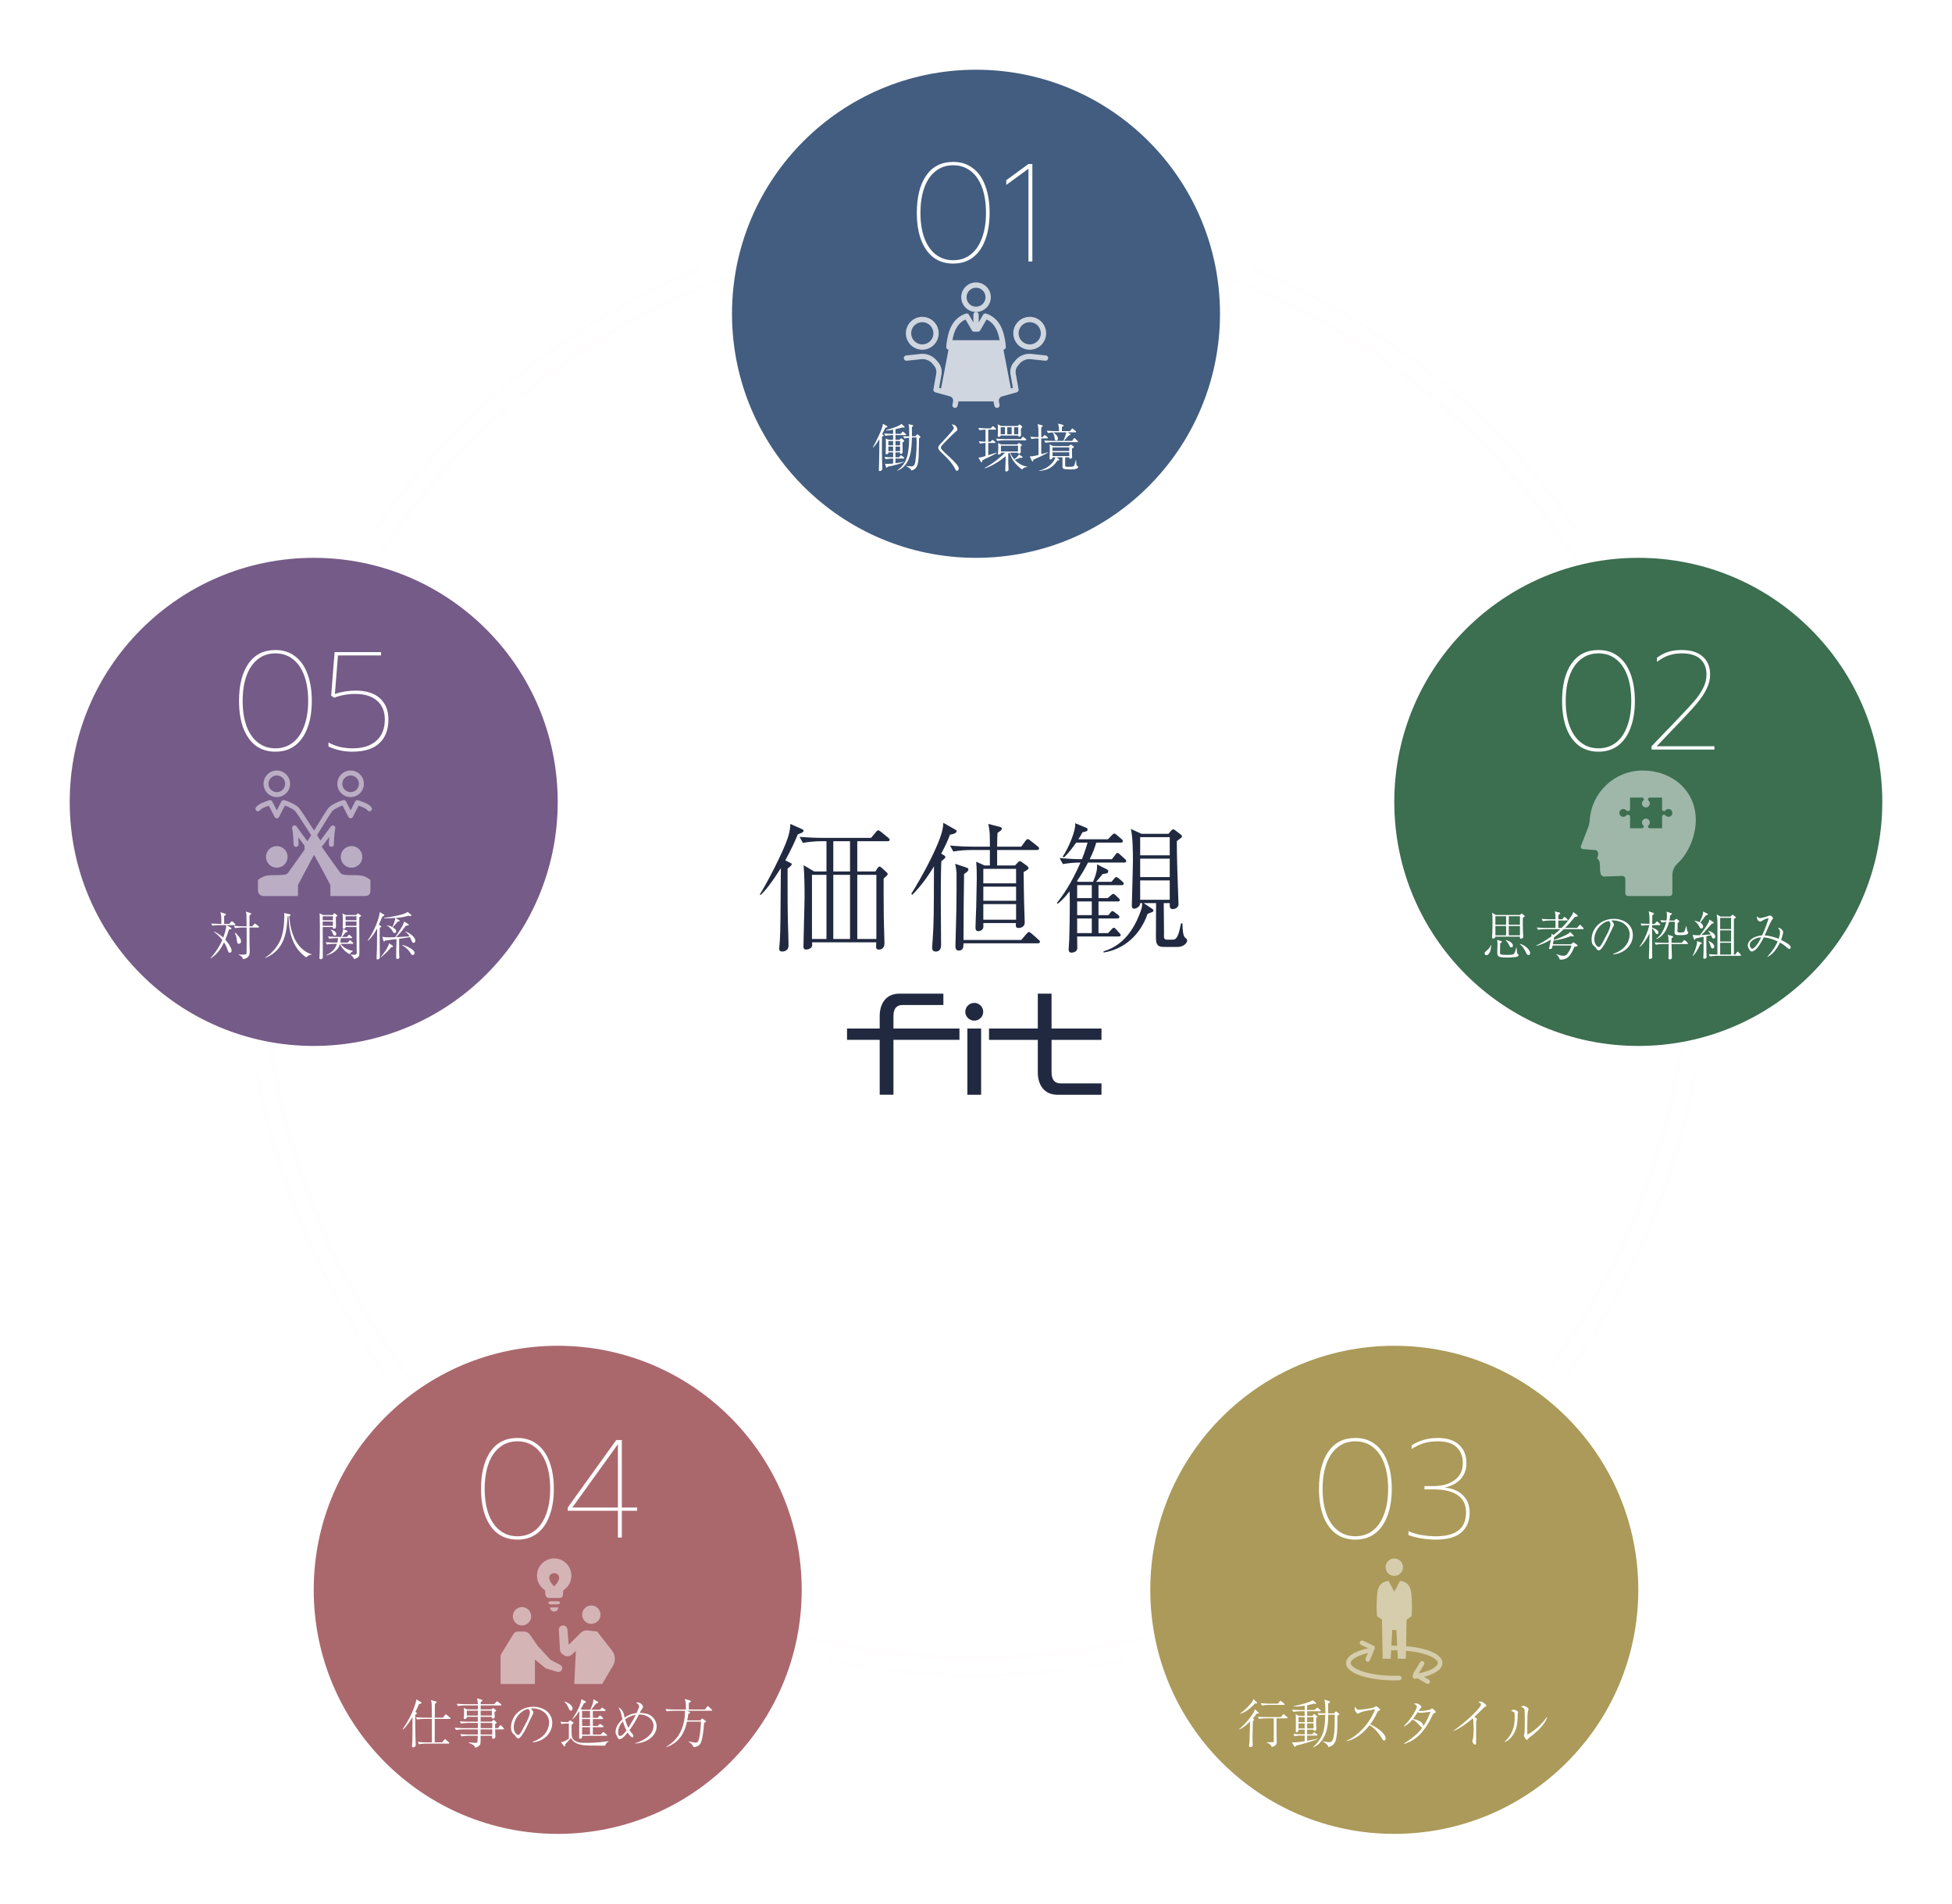 <svg width="560" height="546" viewBox="0 0 560 546" fill="none" xmlns="http://www.w3.org/2000/svg">
<circle cx="280" cy="271" r="230" fill="white" fill-opacity="0.1"/>
<circle cx="280" cy="271" r="209.5" stroke="#FFFCFC" stroke-opacity="0.2"/>
<circle cx="280" cy="271" r="204.5" stroke="#FFFCFC" stroke-opacity="0.5"/>
<g filter="url(#filter0_i_939_223)">
<circle cx="280" cy="271" r="200" fill="white" fill-opacity="0.3"/>
</g>
<circle cx="280" cy="271" r="198.5" stroke="white" stroke-width="3"/>
<path d="M255.22 240.88C255.22 241.24 254.9 241.28 254.62 241.28H245.94V249.96H251.14L251.74 249C251.86 248.8 252.1 248.56 252.3 248.56C252.54 248.56 252.78 248.76 252.98 248.92L254.14 250C254.42 250.24 254.66 250.48 254.66 250.68C254.66 250.92 254.66 250.96 253.5 252C253.5 254.6 253.5 260.84 253.54 263.12C253.58 264.32 253.74 270.2 253.74 270.52C253.74 272.16 252.66 272.36 252.1 272.36C251.34 272.36 251.34 271.84 251.34 271.52C251.34 271.36 251.38 270.44 251.38 270.28H232.98C233.02 270.96 233.02 271.32 232.9 271.52C232.66 272.04 231.82 272.36 231.3 272.36C230.5 272.36 230.5 271.72 230.5 271.56C230.5 271.48 230.62 265.44 230.66 264.32C230.7 261.96 230.82 259.32 230.82 257.24C230.82 254.4 230.78 250.92 230.54 248.16L233.58 249.96H237.1V241.28H235.5C234.22 241.28 231.98 241.44 230.34 241.76L229.38 240.04C231.62 240.2 233.82 240.32 236.06 240.32H249.9L251.3 238.64C251.54 238.36 251.7 238.16 251.94 238.16C252.18 238.16 252.54 238.44 252.7 238.56L254.82 240.28C255.02 240.44 255.22 240.6 255.22 240.88ZM243.86 269.32V250.92H239.06V269.32H243.86ZM243.86 249.96V241.28H239.06V249.96H243.86ZM251.42 269.32V250.92H245.94V269.32H251.42ZM237.1 269.32V250.92H232.94V269.32H237.1ZM230.54 238.28C230.54 238.8 229.34 239.12 228.9 239.28C227.94 241.52 227.18 243.28 225.3 246.76L226.62 247.44C227.06 247.68 227.14 247.68 227.14 247.8C227.14 248.2 226.82 248.44 225.94 249.12C225.94 256.72 225.94 260.28 226.06 265.04C226.1 266.8 226.22 269.56 226.22 271.28C226.22 272.36 225.38 272.92 224.34 272.92C223.9 272.92 223.54 272.72 223.54 272.08C223.54 271.76 223.74 269.92 223.74 269.52C223.9 266.6 223.9 263.72 224.02 249C222.94 250.72 221.78 252.44 220.54 254.08C219.38 255.6 218.66 256.28 218.18 256.72L217.98 256.56C220.22 252.96 224.58 244.56 225.98 240.4C226.18 239.8 226.74 238.04 226.74 236.32L230.06 237.8C230.34 237.92 230.54 238 230.54 238.28ZM298.1 243.36C298.1 243.72 297.78 243.8 297.5 243.8H286.06V248.24H291.18L291.94 247.44C292.18 247.16 292.34 247 292.54 247C292.74 247 292.94 247.12 293.22 247.32L294.66 248.36C294.9 248.56 295.06 248.76 295.06 248.92C295.06 249.36 294.7 249.56 293.66 250.12C293.7 254.32 293.78 258.56 293.82 259.6C293.82 260.36 293.98 263.88 293.98 264.6C293.98 265.64 293.14 266.16 292.22 266.16C291.34 266.16 291.38 265.64 291.46 264.76H282.1C282.14 265.96 282.14 266.12 281.9 266.48C281.66 266.84 281.1 267.08 280.66 267.08C279.86 267.08 279.86 266.4 279.86 265.96C279.86 265.04 280.02 261 280.06 260.16C280.14 256.12 280.22 253.16 280.22 252.04C280.22 249.08 280.14 248.16 280.06 247.16L282.46 248.24H283.98V243.8H278.62C277.38 243.8 275.1 243.92 273.5 244.24L272.54 242.52C274.74 242.72 276.98 242.84 279.18 242.84H283.98C283.98 242.28 283.98 239.84 283.94 239.32C283.9 238.16 283.74 237.48 283.54 236.32L286.82 237.16C287.06 237.24 287.42 237.32 287.42 237.64C287.42 238.08 287.02 238.32 286.18 238.88C286.1 239.64 286.1 240.4 286.06 242.84H292.98L294.22 241.16C294.46 240.8 294.66 240.68 294.86 240.68C295.1 240.68 295.46 240.96 295.58 241.08L297.7 242.76C297.9 242.92 298.1 243.08 298.1 243.36ZM291.5 258.36V254.32H282.1V258.36H291.5ZM291.5 253.36V249.2H282.1V253.36H291.5ZM291.5 263.8V259.32H282.1V263.8H291.5ZM298.34 270.12C298.34 270.56 297.9 270.56 297.74 270.56H276.42C276.38 271.68 276.38 272.64 275.02 272.64C274.1 272.64 274.1 271.76 274.1 271.2C274.1 270.84 274.38 261.4 274.38 260.24C274.42 258.8 274.42 251.92 274.42 250.36C274.42 250.04 274.22 248.44 274.02 247.76L277.14 248.8C277.66 248.96 277.82 249.12 277.82 249.4C277.82 249.84 277.3 250.2 276.58 250.68C276.46 258.24 276.46 259.4 276.42 269.6H292.98L294.54 267.8C294.82 267.48 294.94 267.32 295.18 267.32C295.38 267.32 295.74 267.6 295.94 267.76L297.94 269.52C298.14 269.72 298.34 269.88 298.34 270.12ZM274.46 238.4C274.46 238.56 274.3 239.16 272.54 239.4C272.1 240.56 271.42 242.28 270.02 244.84L270.62 245.2C270.9 245.36 271.22 245.56 271.22 245.84C271.22 246.16 270.54 246.64 270.06 247C269.98 248.72 269.9 251.04 269.9 258.12C269.9 260.16 269.98 269.24 269.98 271.08C269.98 271.44 269.98 272.92 268.46 272.92C267.78 272.92 267.42 272.56 267.42 271.84C267.42 271.44 267.54 269.76 267.58 269.4C267.9 264.6 267.9 262.76 267.94 248.48C266.18 251.44 264.14 254.2 261.74 256.64L261.42 256.4C264.78 250.96 267.54 245.64 269.06 241.92C270.5 238.4 270.58 237.08 270.62 236L273.94 237.88C274.38 238.12 274.46 238.28 274.46 238.4ZM323.1 246.96C323.1 247.4 322.62 247.4 322.46 247.4H312.14C310.98 249.64 310.18 250.92 308.94 252.76L309.42 252.92H313.58C314.82 250 314.78 248.92 314.7 247.92L315.1 248.12L317.34 249.24C317.62 249.36 317.94 249.56 317.94 249.92C317.94 250.52 317.38 250.56 316.34 250.68C314.98 252.32 314.9 252.48 314.42 252.92H318.86L319.62 252.04C319.74 251.88 320.02 251.56 320.22 251.56C320.42 251.56 320.86 251.84 320.98 251.96L321.98 252.84C322.18 253 322.38 253.2 322.38 253.44C322.38 253.88 321.98 253.88 321.78 253.88H315.14V257.6H317.78L318.62 256.88C319.14 256.4 319.14 256.4 319.38 256.4C319.58 256.4 319.7 256.44 320.06 256.8L320.82 257.52C320.9 257.56 321.26 257.88 321.26 258.16C321.26 258.56 320.82 258.56 320.62 258.56H315.14V262.48H317.98L318.5 261.88C318.7 261.56 318.9 261.32 319.14 261.32C319.34 261.32 319.7 261.6 319.86 261.72L320.74 262.4C320.94 262.52 321.14 262.76 321.14 263C321.14 263.4 320.7 263.44 320.54 263.44H315.14V267.64H317.9L318.78 266.68C319.22 266.2 319.3 266.12 319.54 266.12C319.74 266.12 319.82 266.12 320.26 266.64L321.1 267.56C321.34 267.8 321.5 267.96 321.5 268.2C321.5 268.6 321.06 268.6 320.9 268.6H309.02C309.06 270.16 309.06 271.8 309.06 271.92C309.02 273.24 307.46 273.24 307.34 273.24C306.58 273.24 306.58 272.48 306.58 272.28C306.58 271.92 306.74 270 306.74 269.56C306.86 266.08 306.98 258.8 306.86 255.64C305.22 257.76 304.26 258.56 303.46 259.2L303.18 259C304.82 256.96 307.18 253.76 309.98 247.4C308.18 247.4 306.18 247.6 304.94 247.84L303.98 246.12C305.86 246.28 308.5 246.44 310.38 246.44C310.66 245.72 311.22 244.36 312.02 241.68H308.74C307.54 243.36 306.82 244.36 305.26 245.92L304.86 245.72C306.5 243.32 308.66 238.28 308.46 236.12L311.58 237.4C311.98 237.56 312.02 237.88 312.02 237.96C312.02 238.4 311.5 238.52 310.54 238.72C310.14 239.48 309.86 239.96 309.38 240.72H317.86L318.94 239.6C319.18 239.36 319.46 239.08 319.66 239.08C319.9 239.08 320.18 239.32 320.42 239.52L321.74 240.64C321.9 240.8 322.14 241 322.14 241.24C322.14 241.68 321.7 241.68 321.54 241.68H314.5C314.1 243.04 313.58 244.52 312.62 246.44H318.98L319.98 245.16C320.26 244.8 320.34 244.64 320.54 244.64C320.82 244.64 321.14 244.92 321.3 245.08L322.7 246.36C322.94 246.56 323.1 246.72 323.1 246.96ZM313.22 262.48V258.56H309.02V262.48H313.22ZM313.22 257.6V253.88H309.02V257.6H313.22ZM313.22 267.64V263.44H309.02V267.64H313.22ZM340.58 269.8C340.58 270.4 339.66 271.6 337.82 271.6H334.1C332.86 271.6 331.62 271.6 331.62 269.08C331.62 267.52 331.66 260.48 331.66 259.04H328.1L330.34 260.52C330.82 260.84 330.9 261 330.9 261.16C330.9 261.48 330.82 261.52 329.22 262.12C327.06 268.36 322.3 272.32 316.62 273.2L316.58 272.88C319.54 271.92 324.26 269.8 327.3 261.2C327.58 260.36 327.66 260 327.66 259.04H327.1C327.14 260.08 325.9 260.64 325.34 260.64C325.02 260.64 324.7 260.44 324.7 259.84C324.7 259.6 325.02 248.84 325.02 246.8C325.02 244.4 324.98 239.92 324.42 237.76L327.5 239.16H335.22L336.02 238.2C336.22 238 336.38 237.88 336.58 237.88C336.82 237.88 337.1 238.08 337.22 238.2L338.7 239.32C338.98 239.56 339.1 239.68 339.1 239.92C339.1 240.08 338.98 240.24 338.66 240.44C338.5 240.6 337.74 241.12 337.62 241.24C337.58 244.96 337.86 253.16 338.02 257.24C338.02 257.8 338.1 258.72 338.1 259.28C338.1 260.68 336.5 260.76 336.46 260.76C335.58 260.76 335.58 260 335.58 259.76V259.04H333.86C333.86 261.4 333.94 265.16 333.94 267.52C333.94 267.72 333.9 268.68 333.94 268.88C334.02 269.52 334.7 269.52 334.86 269.52H336.5C337.78 269.52 338.22 267.76 338.82 264.84H339.22C339.3 266.96 339.38 268.4 340.02 268.96C340.46 269.32 340.58 269.44 340.58 269.8ZM335.58 251.56V246.28H327.1V251.56H335.58ZM335.58 258.08V252.52H327.1V258.08H335.58ZM335.58 245.32V240.12H327.1V245.32H335.58Z" fill="#202940"/>
<path d="M256.318 291.415C256.318 289.415 257.133 288.251 258.94 288.251H270.641V285H258.029C254.165 285 252.373 287.866 252.373 291.423V295.001H243V298.253H252.373V313.993H256.318V298.253H275.254V295.001H256.318V291.415Z" fill="#202940"/>
<path d="M316 298.26V295.008H301.676V285.007H297.732V295.008H283.738V298.26H297.732V307.577C297.732 311.134 299.517 314 303.388 314H316V310.749H304.299C302.492 310.749 301.676 309.585 301.676 307.585V298.26H316Z" fill="#202940"/>
<path d="M281.469 295.008H277.524V314H281.469V295.008Z" fill="#202940"/>
<path d="M279.501 287.655C278.083 287.655 276.93 288.797 276.93 290.2C276.93 291.604 278.083 292.746 279.501 292.746C280.918 292.746 282.072 291.604 282.072 290.2C282.072 288.797 280.918 287.655 279.501 287.655Z" fill="#202940"/>
<circle cx="280" cy="90" r="90" fill="white" fill-opacity="0.2"/>
<circle cx="280" cy="90" r="80" fill="white" fill-opacity="0.75"/>
<circle cx="280" cy="90" r="70" fill="#425D80"/>
<path d="M273.465 75.6C271.252 75.6 269.358 75.013 267.785 73.84C266.238 72.64 265.052 70.947 264.225 68.76C263.425 66.573 263.025 64 263.025 61.04C263.025 56.507 263.918 52.947 265.705 50.36C267.518 47.747 270.105 46.44 273.465 46.44C275.678 46.44 277.558 47.04 279.105 48.24C280.678 49.413 281.865 51.107 282.665 53.32C283.492 55.507 283.905 58.08 283.905 61.04C283.905 64 283.492 66.573 282.665 68.76C281.865 70.947 280.678 72.64 279.105 73.84C277.558 75.013 275.678 75.6 273.465 75.6ZM273.465 74.64C275.385 74.64 277.052 74.093 278.465 73C279.878 71.907 280.958 70.333 281.705 68.28C282.478 66.227 282.865 63.813 282.865 61.04C282.865 58.267 282.492 55.853 281.745 53.8C280.998 51.747 279.918 50.173 278.505 49.08C277.092 47.96 275.412 47.4 273.465 47.4C271.518 47.4 269.838 47.96 268.425 49.08C267.012 50.173 265.932 51.747 265.185 53.8C264.438 55.853 264.065 58.267 264.065 61.04C264.065 63.813 264.438 66.227 265.185 68.28C265.958 70.333 267.052 71.907 268.465 73C269.878 74.093 271.545 74.64 273.465 74.64ZM295.049 48.4L288.689 53.04V51.68L295.049 47.04H296.169V75H295.049V48.4Z" fill="white"/>
<g clip-path="url(#clip0_939_223)">
<path d="M264.59 100.306C267.189 100.306 269.302 98.192 269.302 95.594C269.302 92.996 267.188 90.882 264.59 90.882C261.992 90.882 259.878 92.995 259.878 95.594C259.878 98.193 261.992 100.306 264.59 100.306ZM264.59 92.404C266.348 92.404 267.78 93.835 267.78 95.594C267.78 97.352 266.348 98.783 264.59 98.783C262.832 98.783 261.4 97.352 261.4 95.594C261.4 93.835 262.832 92.404 264.59 92.404Z" fill="white" fill-opacity="0.75"/>
<path d="M295.41 100.306C298.009 100.306 300.122 98.192 300.122 95.594C300.122 92.996 298.008 90.882 295.41 90.882C292.812 90.882 290.698 92.996 290.698 95.594C290.698 98.192 292.812 100.306 295.41 100.306ZM295.41 92.404C297.169 92.404 298.6 93.835 298.6 95.594C298.6 97.352 297.169 98.783 295.41 98.783C293.652 98.783 292.221 97.352 292.221 95.594C292.221 93.835 293.652 92.404 295.41 92.404Z" fill="white" fill-opacity="0.75"/>
<path d="M300.033 101.948L295.892 101.509C294.15 101.324 292.438 102.015 291.314 103.358L290.816 103.952C290.018 104.905 289.684 106.154 289.901 107.377L290.587 111.244L290.002 111.407L287.876 100.301C288.054 100.283 288.219 100.203 288.345 100.074C288.488 99.926 288.565 99.726 288.559 99.521C288.558 99.472 288.516 98.299 288.1 96.415C287.347 93.013 285.608 90.838 282.93 89.951C282.587 89.838 282.212 89.981 282.032 90.293L280.771 92.477V90.249C280.771 89.829 280.43 89.488 280.01 89.487C282.35 89.487 284.254 87.583 284.254 85.243C284.254 82.903 282.35 81 280.01 81C277.67 81 275.766 82.904 275.766 85.244C275.766 87.584 277.67 89.488 280.009 89.488C279.589 89.488 279.248 89.83 279.248 90.25V92.478L277.987 90.294C277.807 89.981 277.432 89.839 277.089 89.952C274.412 90.839 272.673 93.014 271.919 96.416C271.501 98.3 271.461 99.473 271.46 99.522C271.454 99.728 271.531 99.928 271.674 100.075C271.793 100.196 271.947 100.274 272.112 100.298L269.987 111.406L269.412 111.246L270.097 107.38C270.314 106.155 269.981 104.907 269.182 103.954L268.684 103.36C267.559 102.018 265.848 101.326 264.106 101.511L259.965 101.951C259.548 101.995 259.245 102.37 259.289 102.789C259.332 103.207 259.708 103.51 260.127 103.466L264.268 103.026C265.504 102.895 266.72 103.386 267.518 104.339L268.015 104.933C268.523 105.54 268.736 106.336 268.598 107.114L267.791 111.663C267.723 112.049 267.959 112.423 268.336 112.529L272.524 113.696C273.167 113.875 273.562 114.527 273.422 115.181L273.229 116.081C273.141 116.492 273.403 116.897 273.814 116.985C273.868 116.996 273.921 117.001 273.974 117.001C274.326 117.001 274.641 116.756 274.718 116.399L274.911 115.499C274.938 115.372 274.954 115.245 274.963 115.119H285.037C285.046 115.245 285.061 115.372 285.088 115.499L285.282 116.399C285.358 116.756 285.674 117.001 286.026 117.001C286.079 117.001 286.133 116.996 286.186 116.985C286.597 116.897 286.858 116.492 286.771 116.081L286.577 115.181C286.437 114.527 286.831 113.875 287.476 113.696L291.663 112.529C292.041 112.423 292.277 112.048 292.209 111.663L291.402 107.114C291.264 106.334 291.475 105.539 291.984 104.933L292.482 104.339C293.281 103.386 294.496 102.895 295.732 103.026L299.873 103.466C300.291 103.51 300.666 103.207 300.711 102.789C300.755 102.371 300.452 101.996 300.034 101.951L300.033 101.948ZM277.289 85.244C277.289 83.743 278.51 82.523 280.01 82.523C281.511 82.523 282.732 83.743 282.732 85.244C282.732 86.745 281.511 87.966 280.01 87.966C278.51 87.966 277.289 86.745 277.289 85.244ZM276.996 91.622L278.807 94.758C278.943 94.994 279.194 95.139 279.466 95.139H280.01H280.553C280.825 95.139 281.076 94.993 281.212 94.758L283.023 91.622C284.836 92.446 286.041 94.167 286.612 96.746C286.678 97.042 286.732 97.315 286.779 97.57H273.237C273.283 97.316 273.338 97.042 273.404 96.746C273.975 94.167 275.182 92.447 276.993 91.622H276.996Z" fill="white" fill-opacity="0.75"/>
</g>
<path d="M259.96 124.64C259.96 124.805 259.795 124.805 259.735 124.805H256.9V126.125H258.13L258.31 125.87C258.385 125.765 258.445 125.72 258.52 125.72C258.61 125.72 258.67 125.765 258.79 125.855L259.24 126.215C259.33 126.29 259.42 126.365 259.42 126.425C259.42 126.59 259.09 126.815 258.925 126.905C258.91 127.295 258.955 129.2 258.955 129.635C258.955 129.965 258.745 130.19 258.46 130.19C258.175 130.19 258.19 130.025 258.205 129.755H256.9V131.165H257.98L258.22 130.775C258.295 130.64 258.34 130.58 258.43 130.58C258.505 130.58 258.61 130.64 258.73 130.73L259.27 131.135C259.345 131.18 259.42 131.27 259.42 131.36C259.42 131.525 259.255 131.525 259.18 131.525H256.9V132.86C257.41 132.8 258.4 132.665 259.21 132.44L259.24 132.545C258.37 132.995 256.285 133.595 254.71 133.835C254.53 134.09 254.485 134.15 254.365 134.15C254.26 134.15 254.23 134.075 254.17 133.88L253.9 133.01C254.02 133.025 254.305 133.055 254.65 133.055C254.935 133.055 255.46 133.025 256.225 132.95V131.525H256.015C255.715 131.525 254.8 131.57 254.08 131.705L253.735 131.06C254.665 131.135 255.475 131.165 256.225 131.165V129.755H254.875C254.875 130.28 254.425 130.28 254.335 130.28C254.065 130.28 254.065 130.115 254.065 130.025C254.065 129.965 254.095 129.665 254.095 129.605C254.14 128.735 254.155 127.91 254.155 127.295C254.155 126.35 254.125 126.095 254.095 125.78L254.92 126.125H256.225V124.805H255.91C255.61 124.805 254.695 124.85 253.975 124.985L253.63 124.34C255.01 124.445 256.105 124.445 256.225 124.445V123.23C255.79 123.32 254.815 123.5 254.2 123.47L254.185 123.365C256.57 122.675 257.32 122.36 258.175 121.925C258.31 121.85 258.535 121.67 258.595 121.55L259.45 122.345C259.495 122.39 259.555 122.465 259.555 122.51C259.555 122.585 259.42 122.63 259.21 122.63C259.09 122.63 258.94 122.615 258.835 122.6C258.49 122.705 257.95 122.87 256.9 123.095V124.445H258.415L258.775 123.98C258.85 123.89 258.91 123.8 259.015 123.8C259.075 123.8 259.075 123.815 259.285 123.98L259.81 124.415C259.855 124.46 259.96 124.55 259.96 124.64ZM258.22 127.73V126.485H256.9V127.73H258.22ZM258.22 129.395V128.09H256.9V129.395H258.22ZM256.225 127.73V126.485H254.86V127.73H256.225ZM256.225 129.395V128.09H254.86V129.395H256.225ZM264.085 125.315C264.085 125.48 263.83 125.585 263.68 125.66C263.665 125.765 263.665 125.87 263.665 125.93C263.575 131.045 263.575 131.45 263.32 132.875C263.26 133.22 263.08 133.88 262.6 134.36C262.255 134.705 261.88 134.855 261.4 134.945C261.43 134.705 261.235 134.495 260.86 134.225C260.545 134 260.335 133.88 260.005 133.745L260.02 133.64C260.515 133.7 260.95 133.76 261.34 133.76C261.715 133.76 262.075 133.76 262.36 133.25C262.705 132.62 262.975 129.56 262.975 126.68C262.975 126.215 262.96 125.975 262.93 125.45L261.61 125.495C261.55 128.525 261.445 133.415 257.44 135.02L257.38 134.93C260.215 133.01 260.77 130.16 260.83 125.555C260.395 125.585 259.885 125.66 259.45 125.765L259.075 125.12C259.765 125.15 259.855 125.15 260.845 125.15C260.86 124.055 260.8 122.66 260.785 122.39C260.77 122.135 260.695 121.835 260.62 121.64L261.85 121.955C261.925 121.97 262 122.015 262 122.075C262 122.165 261.835 122.315 261.61 122.51C261.64 123.95 261.625 124.715 261.61 125.135L262.66 125.105L262.975 124.715C263.035 124.64 263.08 124.58 263.17 124.58C263.245 124.58 263.29 124.61 263.365 124.67L263.905 125.105C263.98 125.165 264.085 125.255 264.085 125.315ZM254.575 122.375C254.575 122.54 254.485 122.57 253.96 122.735C253.51 123.71 253.285 124.13 253.075 124.505L253.33 124.685C253.435 124.76 253.495 124.82 253.495 124.88C253.495 125.015 253.39 125.105 253.03 125.3C252.97 127.25 253.015 132.365 253.12 134.12C253.135 134.255 253.135 134.345 253.135 134.375C253.135 134.975 252.565 135.11 252.4 135.11C252.16 135.11 252.13 134.975 252.13 134.78C252.13 134.765 252.145 134.405 252.145 134.36C252.25 130.475 252.265 129.95 252.28 125.93C251.755 126.815 251.125 127.775 250.48 128.375L250.405 128.315C251.38 126.515 253.165 123.11 253.3 121.55L254.485 122.21C254.545 122.24 254.575 122.3 254.575 122.375ZM271.795 131.48L269.665 129.365C269.605 129.305 269.17 128.87 269.17 128.42C269.17 128.075 269.305 127.88 269.695 127.445C272.29 124.625 273.19 123.65 273.475 123.155C273.61 122.93 273.61 122.795 273.61 122.735C273.61 122.495 273.55 122.42 273.025 121.715C273.625 121.79 273.88 121.925 273.955 121.97C274.315 122.18 274.66 122.75 274.66 123.2C274.66 123.425 274.6 123.47 274.285 123.725C273.625 124.235 271.195 126.695 270.22 127.775C269.95 128.09 269.935 128.27 269.935 128.39C269.935 128.75 270.19 128.99 270.97 129.74C271.585 130.325 272.2 130.91 272.83 131.495C273.49 132.11 275.065 133.67 275.065 134.285C275.065 134.525 274.87 135.065 274.54 135.065C274.285 135.065 274.195 134.885 274 134.465C273.685 133.835 272.8 132.485 271.795 131.48ZM293.29 122.45C293.29 122.57 293.035 122.75 292.9 122.855C292.9 123.02 292.885 123.245 292.885 123.53C292.885 123.725 292.915 124.67 292.915 124.715C292.915 124.865 292.915 125.24 292.45 125.24C292.09 125.24 292.105 125.105 292.12 124.925H287.065C287.005 125.21 286.72 125.3 286.555 125.3C286.3 125.3 286.24 125.12 286.24 124.97C286.24 124.91 286.3 124.07 286.3 123.89C286.3 122.12 286.27 121.955 286.21 121.685L287.185 122.18H292L292.255 121.895C292.375 121.76 292.39 121.745 292.45 121.745C292.495 121.745 292.51 121.76 292.705 121.895L293.155 122.225C293.215 122.27 293.29 122.33 293.29 122.45ZM290.23 124.565V122.54H288.97V124.565H290.23ZM292.135 124.565V122.54H290.92V124.565H292.135ZM288.31 124.565V122.54H287.08V124.565H288.31ZM294.7 133.925C293.785 134.09 293.575 134.21 293.215 134.675C291.235 133.13 290.185 131.795 289.66 129.845H289.555C289.465 129.95 289.405 130.01 289.255 130.16V132.65C289.255 132.98 289.33 134.345 289.33 134.675C289.33 134.78 289.33 134.915 289.195 135.035C289.075 135.14 288.865 135.23 288.67 135.23C288.625 135.23 288.385 135.215 288.385 134.96C288.385 134.915 288.4 134.705 288.4 134.66C288.445 133.385 288.475 132.125 288.52 130.85C287.545 131.705 284.725 133.73 282.52 134.33L282.46 134.225C285.1 132.86 287.74 130.535 288.31 129.845H287.155C287.17 129.965 287.17 130.01 287.14 130.085C287.035 130.325 286.585 130.385 286.51 130.385C286.3 130.385 286.3 130.25 286.3 130.145C286.3 130.07 286.315 129.965 286.33 129.875C286.39 129.32 286.39 128.15 286.39 128.045C286.39 127.67 286.375 127.4 286.345 127.055L287.215 127.475H291.865L292.135 127.175C292.255 127.055 292.27 127.04 292.3 127.04C292.345 127.04 292.36 127.07 292.48 127.145L293.05 127.505C293.11 127.535 293.17 127.58 293.17 127.67C293.17 127.775 293.125 127.805 292.81 128.03V128.87C292.81 128.99 292.855 129.545 292.855 129.68C292.855 129.89 292.6 130.13 292.33 130.13C292.06 130.13 292.06 130.07 292.06 129.845H289.825C289.945 130.19 290.215 130.88 290.965 131.735C291.085 131.645 292.045 130.91 292.33 130.34L293.215 130.94C293.365 131.045 293.38 131.135 293.38 131.165C293.38 131.33 293.14 131.33 293.065 131.33C292.915 131.33 292.795 131.3 292.705 131.285C292.48 131.36 291.37 131.81 291.115 131.9C291.67 132.485 293.065 133.67 294.7 133.835V133.925ZM292.06 129.485V127.835H287.155V129.485H292.06ZM294.445 126.14C294.445 126.275 294.325 126.29 294.22 126.29H288.04C287.5 126.29 286.675 126.35 286.105 126.47L285.745 125.825C286.87 125.915 287.965 125.93 288.25 125.93H292.915L293.245 125.48C293.365 125.315 293.38 125.3 293.47 125.3C293.56 125.3 293.68 125.39 293.755 125.45L294.295 125.9C294.37 125.96 294.445 126.035 294.445 126.14ZM286 129.89C285.565 130.145 284.53 130.745 283.69 131.12C283.105 131.375 282.22 131.78 281.83 132.035C281.77 132.5 281.77 132.59 281.605 132.59C281.53 132.59 281.41 132.5 281.365 132.425L280.675 131.27C281.455 131.18 281.575 131.165 282.73 130.805V127.055C282.205 127.085 281.665 127.13 281.14 127.22L280.795 126.575C281.815 126.665 282.595 126.68 282.73 126.68V123.23C282.16 123.245 281.575 123.29 281.02 123.395L280.66 122.75C281.785 122.84 282.88 122.87 283.15 122.87H284.185L284.59 122.435C284.74 122.27 284.755 122.255 284.815 122.255C284.92 122.255 285.085 122.39 285.1 122.405L285.565 122.81C285.67 122.9 285.745 122.96 285.745 123.065C285.745 123.2 285.61 123.23 285.52 123.23H283.51V126.695H284.2L284.47 126.365C284.515 126.32 284.635 126.185 284.71 126.185C284.785 126.185 284.905 126.275 284.995 126.335L285.43 126.665C285.505 126.725 285.58 126.8 285.58 126.89C285.58 127.04 285.46 127.055 285.355 127.055H283.51V130.565C283.57 130.55 285.58 129.905 285.94 129.8L286 129.89ZM309.325 133.91C309.325 133.97 309.295 134.135 309.1 134.285C308.755 134.555 308.11 134.645 307.24 134.645C304.81 134.645 304.81 134.42 304.81 133.67V131.18H303.145L303.685 131.6C303.79 131.675 303.85 131.765 303.85 131.87C303.85 131.99 303.775 132.095 303.625 132.095C303.565 132.095 303.445 132.065 303.385 132.05C302.035 134.105 300.55 134.885 298.12 135.065L298.09 134.975C301.24 134.27 302.635 131.99 302.77 131.18H301.96C301.915 131.705 301.525 131.78 301.33 131.78C301.195 131.78 301.105 131.72 301.105 131.51C301.105 131.06 301.18 129.125 301.18 128.735C301.18 128.375 301.18 127.79 301.105 127.46L302.17 127.955H306.565L306.97 127.67C307.09 127.58 307.165 127.52 307.21 127.52C307.27 127.52 307.345 127.565 307.375 127.595L307.9 127.97C308.005 128.045 308.065 128.09 308.065 128.21C308.065 128.375 307.96 128.435 307.525 128.615C307.525 129.14 307.525 129.95 307.555 130.58C307.555 130.655 307.585 131.03 307.585 131.105C307.585 131.45 307.285 131.585 307.03 131.585C306.745 131.585 306.745 131.45 306.745 131.18H305.575V133.52C305.575 133.88 305.755 133.895 306.64 133.895C307.93 133.895 308.005 133.775 308.155 133.52C308.305 133.28 308.41 132.875 308.65 131.9H308.695C308.77 133.25 308.815 133.415 308.95 133.58C309.01 133.64 309.025 133.655 309.235 133.76C309.325 133.805 309.325 133.88 309.325 133.91ZM306.76 129.365V128.315H301.945V129.365H306.76ZM306.76 130.82V129.725H301.945V130.82H306.76ZM309.265 126.665C309.265 126.8 309.13 126.815 309.04 126.815H301.84C301.315 126.815 300.49 126.89 299.92 126.995L299.56 126.35C300.685 126.44 301.78 126.455 302.05 126.455H305.065C305.32 125.915 305.515 125.345 305.8 124.46C305.86 124.295 305.875 124.1 305.86 124.01H302.575C302.515 124.01 302.26 124.025 302.2 124.025C302.65 124.355 303.505 124.97 303.505 125.825C303.505 126.11 303.37 126.35 303.055 126.35C302.71 126.35 302.59 126.125 302.56 125.69C302.53 125.3 302.35 124.535 302.02 124.04C301.57 124.055 301.09 124.1 300.64 124.19L300.295 123.545C301.42 123.635 302.5 123.65 302.785 123.65H303.805C303.805 122.705 303.805 122.33 303.52 121.49L304.885 121.835C305.02 121.865 305.14 121.94 305.14 122.045C305.14 122.24 304.96 122.33 304.645 122.48V123.65H306.97L307.42 123.08C307.51 122.975 307.555 122.9 307.645 122.9C307.72 122.9 307.78 122.945 307.9 123.05L308.575 123.62C308.665 123.695 308.725 123.755 308.725 123.86C308.725 123.995 308.605 124.01 308.5 124.01H306.28L306.91 124.355C307.03 124.415 307.135 124.505 307.135 124.595C307.135 124.76 307 124.805 306.595 124.91C306.385 125.165 305.41 126.23 305.23 126.455H307.57L308.005 125.84C308.08 125.735 308.125 125.66 308.23 125.66C308.32 125.66 308.38 125.705 308.5 125.825L309.115 126.44C309.205 126.53 309.265 126.59 309.265 126.665ZM300.67 129.785C299.62 130.46 297.19 131.555 296.47 131.84C296.425 132.14 296.395 132.35 296.23 132.35C296.11 132.35 296.065 132.26 296.005 132.125L295.42 130.895C295.885 130.91 296.29 130.925 297.94 130.49C297.94 126.935 297.94 126.545 297.925 125.735C297.19 125.735 296.41 125.81 295.915 125.915L295.57 125.27C296.62 125.345 297.325 125.36 297.925 125.375C297.91 125.03 297.925 123.485 297.91 123.17C297.88 122.66 297.805 122.15 297.685 121.64L298.915 121.985C299.095 122.03 299.17 122.075 299.17 122.165C299.17 122.3 299.005 122.405 298.735 122.54C298.72 122.765 298.72 122.855 298.72 123.17V125.375H299.14L299.455 124.97C299.545 124.865 299.605 124.79 299.68 124.79C299.755 124.79 299.875 124.88 299.965 124.94L300.49 125.345C300.565 125.405 300.64 125.48 300.64 125.57C300.64 125.72 300.52 125.735 300.415 125.735H298.72V130.265C298.96 130.205 300.01 129.905 300.22 129.845C300.355 129.815 300.445 129.77 300.67 129.695V129.785Z" fill="white"/>
<circle cx="160" cy="456" r="90" fill="white" fill-opacity="0.2"/>
<circle cx="160" cy="456" r="80" fill="white" fill-opacity="0.75"/>
<circle cx="160" cy="456" r="70" fill="#AA686D"/>
<path d="M148.445 441.6C146.232 441.6 144.339 441.013 142.765 439.84C141.219 438.64 140.032 436.947 139.205 434.76C138.405 432.573 138.005 430 138.005 427.04C138.005 422.507 138.899 418.947 140.685 416.36C142.499 413.747 145.085 412.44 148.445 412.44C150.659 412.44 152.539 413.04 154.085 414.24C155.659 415.413 156.845 417.107 157.645 419.32C158.472 421.507 158.885 424.08 158.885 427.04C158.885 430 158.472 432.573 157.645 434.76C156.845 436.947 155.659 438.64 154.085 439.84C152.539 441.013 150.659 441.6 148.445 441.6ZM148.445 440.64C150.365 440.64 152.032 440.093 153.445 439C154.859 437.907 155.939 436.333 156.685 434.28C157.459 432.227 157.845 429.813 157.845 427.04C157.845 424.267 157.472 421.853 156.725 419.8C155.979 417.747 154.899 416.173 153.485 415.08C152.072 413.96 150.392 413.4 148.445 413.4C146.499 413.4 144.819 413.96 143.405 415.08C141.992 416.173 140.912 417.747 140.165 419.8C139.419 421.853 139.045 424.267 139.045 427.04C139.045 429.813 139.419 432.227 140.165 434.28C140.939 436.333 142.032 437.907 143.445 439C144.859 440.093 146.525 440.64 148.445 440.64ZM177.27 433.32H162.87V432.4L176.79 413.04H178.39V432.4H182.79V433.32H178.39V441H177.27V433.32ZM177.27 432.4V414.24L164.19 432.4H177.27Z" fill="white"/>
<g clip-path="url(#clip1_939_223)">
<path d="M156.376 456.126L156.467 457.325C156.467 457.88 156.921 458.334 157.476 458.334H160.597C161.151 458.334 161.509 457.881 161.509 457.325L161.6 456.126C162.996 455.253 163.925 453.704 163.925 451.937C163.925 449.211 161.715 447 158.988 447C156.262 447 154.051 449.211 154.051 451.937C154.051 453.705 154.98 455.254 156.375 456.126H156.376ZM158.989 451.224C159.778 451.224 160.417 451.758 160.417 452.546C160.417 453.597 158.989 455.03 158.989 455.03C158.989 455.03 157.561 453.696 157.561 452.546C157.561 451.758 158.201 451.224 158.989 451.224Z" fill="white" fill-opacity="0.5"/>
<path d="M159.012 462.225C159.666 462.213 160.187 461.672 160.174 461.019L157.806 461.064C157.818 461.719 158.359 462.239 159.012 462.226V462.225Z" fill="white" fill-opacity="0.5"/>
<path d="M160.621 459.715C160.621 459.468 160.421 459.267 160.173 459.267H157.805C157.558 459.267 157.357 459.467 157.357 459.715C157.357 459.962 157.557 460.162 157.805 460.162H160.173C160.42 460.162 160.621 459.962 160.621 459.715Z" fill="white" fill-opacity="0.5"/>
<path d="M151.996 464.964C152.76 463.728 152.377 462.106 151.141 461.341C149.904 460.577 148.282 460.96 147.518 462.196C146.753 463.433 147.136 465.055 148.373 465.819C149.609 466.584 151.231 466.201 151.996 464.964Z" fill="white" fill-opacity="0.5"/>
<path d="M169.641 465.757C171.095 465.757 172.273 464.579 172.273 463.125C172.273 461.671 171.095 460.493 169.641 460.493C168.187 460.493 167.009 461.671 167.009 463.125C167.009 464.579 168.187 465.757 169.641 465.757Z" fill="white" fill-opacity="0.5"/>
<path d="M160.705 477.521L157.92 476.057L154.375 472.241L152.003 468.835C151.624 468.291 151.004 467.967 150.341 467.967H148.615C148.069 467.967 147.562 468.251 147.276 468.717L143.846 474.305C143.694 474.552 143.614 474.836 143.614 475.127V483.001H153.458V475.98L156.59 478.538L159.897 479.512C160.44 479.673 161.014 479.386 161.213 478.856C161.404 478.347 161.185 477.774 160.705 477.522V477.521Z" fill="white" fill-opacity="0.5"/>
<path d="M175.563 473.403L171.314 467.968L168.594 467.648C167.854 467.56 167.116 467.817 166.59 468.344L163.15 471.784L162.785 467.345C162.733 466.706 162.198 466.214 161.557 466.214C160.848 466.214 160.286 466.81 160.327 467.518L160.658 473.214C160.69 473.753 160.982 474.242 161.441 474.526L161.905 474.811C162.554 475.212 163.388 475.141 163.962 474.638L165.21 473.54L164.753 483.002H172.765L175.851 477.762C176.659 476.388 176.546 474.66 175.564 473.404L175.563 473.403Z" fill="white" fill-opacity="0.5"/>
</g>
<path d="M129.25 492.86C129.25 492.995 129.13 493.025 129.025 493.025H124.735C124.72 494.18 124.72 494.735 124.72 499.745H126.82L127.435 499.025C127.585 498.845 127.6 498.83 127.675 498.83C127.75 498.83 127.81 498.875 127.93 498.995L128.74 499.715C128.83 499.805 128.89 499.85 128.89 499.955C128.89 500.09 128.755 500.105 128.665 500.105H122.11C121.585 500.105 120.76 500.165 120.19 500.285L119.83 499.64C120.955 499.73 122.05 499.745 122.32 499.745H123.91C123.91 494.75 123.91 494.195 123.895 493.025H121.57C121.03 493.025 120.205 493.085 119.635 493.19L119.275 492.545C120.4 492.635 121.495 492.665 121.78 492.665H123.895C123.88 492.065 123.865 489.455 123.85 488.93C123.835 488.255 123.73 487.91 123.64 487.61L124.99 488C125.155 488.045 125.245 488.09 125.245 488.21C125.245 488.375 125.065 488.495 124.765 488.69C124.75 489.26 124.75 490.175 124.75 490.76C124.75 491.39 124.735 492.035 124.735 492.665H127.075L127.66 491.915C127.735 491.81 127.81 491.72 127.9 491.72C127.975 491.72 128.08 491.81 128.17 491.885L129.1 492.635C129.175 492.68 129.25 492.755 129.25 492.86ZM120.925 488.42C120.925 488.51 120.895 488.555 120.835 488.585C120.745 488.645 120.505 488.69 120.19 488.765C120.01 489.215 119.74 489.92 119.17 491.03L119.395 491.165C119.5 491.225 119.59 491.315 119.59 491.42C119.59 491.585 119.365 491.72 119.11 491.87C119.11 494.09 119.14 496.025 119.185 498.185C119.2 498.545 119.26 500.12 119.26 500.435C119.26 501.125 118.66 501.185 118.57 501.185C118.195 501.185 118.195 500.9 118.195 500.75C118.195 500.525 118.3 499.55 118.3 499.355C118.36 497.9 118.33 497.375 118.33 492.53C117.925 493.205 116.74 495.11 115.66 496.04L115.525 495.965C117.025 493.7 118.27 491.57 119.245 488.42C119.41 487.865 119.41 487.76 119.395 487.415L120.7 488.165C120.865 488.255 120.925 488.3 120.925 488.42ZM144.595 495.86C144.595 495.995 144.475 496.025 144.37 496.025H142.045C142.045 496.355 142.12 497.825 142.12 498.125C142.12 498.65 141.58 498.725 141.475 498.725C141.205 498.725 141.175 498.485 141.175 498.38C141.175 498.32 141.205 497.945 141.205 497.855H137.875C137.875 499.55 137.875 499.745 137.845 500C137.785 500.54 137.32 500.96 136.375 501.32C136.15 500.72 135.775 500.345 134.485 499.895V499.76C135.58 499.865 136.09 499.895 136.285 499.895C136.75 499.895 136.915 499.835 136.975 499.595C137.035 499.385 137.05 498.185 137.065 497.855H134.32C133.795 497.855 132.955 497.93 132.4 498.035L132.04 497.39C133.165 497.48 134.26 497.495 134.53 497.495H137.065C137.08 497.075 137.08 496.52 137.08 496.025H132.73C132.205 496.025 131.38 496.085 130.81 496.19L130.45 495.545C131.575 495.635 132.67 495.665 132.94 495.665H137.08V494.18H134.185C133.66 494.18 132.835 494.255 132.265 494.36L131.905 493.715C133.03 493.805 134.125 493.82 134.395 493.82H137.08V492.425H133.93C133.915 492.635 133.9 492.695 133.87 492.755C133.765 492.935 133.525 493.07 133.33 493.07C133.15 493.07 133.045 492.995 133.045 492.8C133.045 492.71 133.09 492.305 133.09 492.215C133.105 491.975 133.135 491.615 133.135 491.105C133.135 490.325 133.09 490.145 133.03 489.86L133.96 490.295H137.095C137.095 490.115 137.11 489.32 137.11 489.155H133.285C132.76 489.155 131.92 489.215 131.35 489.32L131.005 488.675C132.13 488.765 133.21 488.795 133.495 488.795H137.095C137.095 488.42 137.035 487.895 136.855 487.115L138.205 487.52C138.265 487.535 138.4 487.58 138.4 487.745C138.4 487.94 138.25 488 137.92 488.135C137.905 488.45 137.905 488.495 137.905 488.795H141.775L142.345 488.165C142.495 488 142.51 487.985 142.57 487.985C142.63 487.985 142.69 488.015 142.855 488.135L143.695 488.765C143.755 488.795 143.845 488.885 143.845 488.99C143.845 489.125 143.725 489.155 143.62 489.155H137.905C137.905 489.335 137.89 490.145 137.89 490.295H140.995L141.265 490.04C141.34 489.965 141.4 489.92 141.475 489.92C141.52 489.92 141.595 489.95 141.655 489.995L142.195 490.46C142.33 490.58 142.33 490.64 142.33 490.67C142.33 490.805 142.195 490.88 141.88 491C141.865 491.18 141.865 491.21 141.88 491.57C141.88 491.705 141.94 492.38 141.94 492.41C141.94 492.785 141.565 492.935 141.355 492.935C141.07 492.935 141.085 492.74 141.085 492.425H137.89V493.82H141.025L141.385 493.46C141.535 493.31 141.55 493.28 141.61 493.28C141.715 493.28 141.835 493.4 141.865 493.445L142.33 493.895C142.42 493.985 142.48 494.06 142.48 494.12C142.48 494.21 142.42 494.285 142.03 494.54C142.03 494.72 142.03 495.5 142.045 495.665H142.87L143.38 495.005C143.5 494.855 143.53 494.825 143.605 494.825C143.71 494.825 143.77 494.885 143.86 494.975L144.46 495.635C144.595 495.77 144.595 495.815 144.595 495.86ZM141.1 492.065V490.655H137.89V492.065H141.1ZM137.095 492.065V490.655H133.93V492.065H137.095ZM141.22 495.665V494.18H137.89V495.665H141.22ZM141.22 497.495V496.025H137.875V497.495H141.22ZM152.86 499.745L152.83 499.58C157.315 498.035 157.525 494.81 157.525 494.03C157.525 491.405 155.035 489.995 152.83 489.995C152.515 489.995 152.425 490.025 152.275 490.07C153.01 490.685 153.01 491.135 153.01 491.21C153.01 491.39 152.965 491.45 152.65 492.11C150.82 495.95 150.655 496.325 149.8 497.6C149.725 497.705 149.245 498.41 148.945 498.53C148.855 498.575 148.75 498.59 148.66 498.59C148.315 498.59 148.21 498.425 147.79 497.825C147.685 497.675 147.595 497.6 147.385 497.42C146.8 496.94 146.605 496.415 146.605 495.395C146.605 492.38 149.14 489.545 152.98 489.545C155.725 489.545 158.44 491.105 158.44 494.21C158.44 496.955 156.235 499.415 152.86 499.745ZM149.845 496.19L151.135 493.745C151.585 492.905 152.02 491.735 152.02 491.135C152.02 490.625 151.72 490.31 151.6 490.175C149.92 490.31 147.385 492.53 147.385 495.47C147.385 496.61 148.105 497.615 148.69 497.615C148.78 497.615 148.885 497.6 148.975 497.51C149.305 497.18 149.575 496.685 149.845 496.19ZM174.16 497.705C174.16 497.87 173.995 497.87 173.935 497.87H166.99C166.99 498.26 167.005 498.305 166.96 498.41C166.87 498.62 166.615 498.71 166.465 498.71C166.15 498.71 166.15 498.515 166.15 498.395C166.15 498.32 166.165 497.915 166.165 497.825C166.18 496.97 166.18 495.29 166.18 494.42C166.18 493.415 166.21 491.81 166.21 490.805C165.82 491.39 165.04 492.53 164.185 493.16L164.125 493.115C164.44 492.695 166.69 489.365 166.78 487.37L167.905 487.94C168.025 488.015 168.07 488.12 168.07 488.18C168.07 488.42 167.92 488.435 167.515 488.495C167.305 488.945 167.035 489.47 166.615 490.16L166.99 490.385H169.315C169.915 489.275 170.155 488.27 170.2 487.955C170.245 487.73 170.23 487.565 170.215 487.385L171.475 488.075C171.55 488.12 171.625 488.195 171.625 488.27C171.625 488.435 171.505 488.495 171.04 488.57C170.83 488.825 169.84 490.115 169.6 490.385H172.12L172.54 489.965C172.69 489.815 172.705 489.785 172.78 489.785C172.855 489.785 172.99 489.89 173.05 489.95L173.575 490.355C173.635 490.4 173.725 490.475 173.725 490.58C173.725 490.745 173.56 490.745 173.5 490.745H170.08V492.71H171.475L171.895 492.23C172 492.11 172.06 492.035 172.135 492.035C172.225 492.035 172.36 492.155 172.405 492.2L172.9 492.68C172.99 492.755 173.05 492.815 173.05 492.905C173.05 493.07 172.885 493.07 172.825 493.07H170.08V495.035H171.55L171.835 494.675C171.97 494.495 172.015 494.465 172.09 494.465C172.165 494.465 172.315 494.555 172.405 494.615L173.005 495.005C173.065 495.05 173.155 495.155 173.155 495.23C173.155 495.395 172.99 495.395 172.915 495.395H170.08V497.51H172.345L172.825 497C172.885 496.94 173.005 496.805 173.08 496.805C173.155 496.805 173.305 496.91 173.365 496.955L174.01 497.48C174.055 497.525 174.16 497.615 174.16 497.705ZM169.27 495.035V493.07H166.99V495.035H169.27ZM169.27 492.71V490.745H166.99V492.71H169.27ZM169.27 497.51V495.395H166.99V497.51H169.27ZM164.26 490.055C164.26 490.4 164.05 490.655 163.765 490.655C163.48 490.655 163.45 490.58 163.165 489.965C162.85 489.29 162.46 488.615 161.92 488.09L161.965 488.015C162.61 488.21 164.26 488.99 164.26 490.055ZM174.595 499.49C174.115 499.76 173.77 500.12 173.59 500.705C172.87 500.675 169.705 500.675 169.06 500.66C166.63 500.585 164.815 500.315 163.795 498.5C163.555 498.8 162.43 499.985 162.22 500.24C162.13 500.765 162.1 500.9 161.95 500.9C161.845 500.9 161.8 500.84 161.755 500.78L160.915 499.655C161.155 499.67 161.305 499.67 161.575 499.565C161.935 499.43 162.46 499.19 163.195 498.725V494.315C162.25 494.315 161.515 494.405 161.11 494.495L160.75 493.835C161.755 493.925 162.55 493.94 162.97 493.955L163.375 493.565C163.495 493.445 163.51 493.43 163.57 493.43C163.63 493.43 163.705 493.475 163.72 493.49L164.41 493.97C164.455 494.015 164.53 494.075 164.53 494.15C164.53 494.33 164.305 494.48 163.975 494.69C163.96 494.9 163.945 497.3 164.035 497.945C164.275 499.625 166.36 499.82 166.735 499.85C167.395 499.895 168.28 499.895 168.43 499.895C171.1 499.895 173.095 499.61 174.595 499.4V499.49ZM182.245 500.09V499.985C185.14 499.13 187.48 497.375 187.48 494.99C187.48 493.145 185.695 491.705 183.31 491.75C182.59 493.16 181.78 494.645 180.595 496.25C180.7 496.415 180.895 496.67 181.015 496.82C181.405 497.255 181.705 497.585 181.705 497.96C181.705 498.17 181.63 498.305 181.465 498.305C181.015 498.305 180.4 497.45 180.055 496.925C179.095 498.065 179.02 498.17 178.48 498.545C178.39 498.605 178.045 498.86 177.745 498.86C177.64 498.86 177.475 498.83 177.31 498.59C177.295 498.56 176.995 497.96 176.95 497.885C176.635 497.27 176.59 497.165 176.59 496.745C176.59 496.22 176.8 494.69 178.57 493.145C178.51 492.92 178.24 491.795 178.18 491.525C177.985 490.745 177.85 490.46 177.43 489.77C177.91 489.89 178.66 490.52 178.93 491.54C178.975 491.69 179.155 492.485 179.2 492.665C179.605 492.365 180.835 491.525 182.62 491.345C183.355 489.74 183.355 489.635 183.355 489.425C183.355 489.05 183.085 488.795 182.545 488.36C182.665 488.315 182.755 488.285 182.905 488.285C183.595 488.285 184.465 488.99 184.465 489.515C184.465 489.755 184.375 489.905 184.045 490.355C183.88 490.595 183.79 490.76 183.535 491.3C184.645 491.3 186.01 491.48 186.955 492.26C187.735 492.92 188.38 493.94 188.38 495.185C188.38 497.255 186.505 499.775 182.245 500.09ZM182.395 491.84C181.285 492.05 180.22 492.47 179.335 493.16C179.575 494 179.875 494.81 180.265 495.59C180.505 495.185 181.6 493.37 181.81 492.98C182.065 492.53 182.26 492.11 182.395 491.84ZM179.74 496.355C179.335 495.62 178.93 494.555 178.705 493.715C177.565 494.885 177.31 496.235 177.31 496.925C177.31 497.585 177.565 497.93 177.91 497.93C178.48 497.93 179.26 496.97 179.74 496.355ZM204.31 490.52C204.31 490.655 204.19 490.685 204.085 490.685H197.065L197.8 490.985C197.905 491.015 197.95 491.075 197.95 491.18C197.95 491.405 197.68 491.525 197.44 491.63C197.38 492.215 197.32 492.74 197.17 493.445H200.995L201.235 493.055C201.34 492.92 201.355 492.905 201.4 492.905C201.46 492.905 201.565 492.965 201.625 493.01L202.42 493.565C202.48 493.61 202.54 493.67 202.54 493.745C202.54 493.895 202.225 494.06 201.985 494.195C201.865 496.46 201.475 499.115 200.98 500.015C200.44 500.975 199.495 501.065 198.985 501.125C198.64 500.375 198.28 500.015 197.515 499.55L197.545 499.475C198.55 499.7 199.3 499.82 199.585 499.82C200.11 499.82 200.365 499.58 200.65 498.23C200.965 496.79 201.085 494.42 201.085 493.805H197.095C196.435 496.73 195.115 499.73 191.245 501.095L191.2 500.975C193.03 499.88 194.365 498.485 195.175 496.82C196.045 495.05 196.495 493.1 196.495 491.135C196.495 491.03 196.495 490.865 196.465 490.685H193.195C192.67 490.685 191.845 490.745 191.275 490.85L190.915 490.205C192.04 490.295 193.135 490.325 193.405 490.325H196.78C196.78 488.195 196.69 487.97 196.45 487.31L197.98 487.73C198.07 487.76 198.205 487.835 198.205 487.955C198.205 488.12 197.95 488.255 197.62 488.465C197.605 488.75 197.62 490.055 197.605 490.325H202.225L202.825 489.56C202.96 489.38 202.99 489.365 203.065 489.365C203.11 489.365 203.17 489.365 203.335 489.53L204.16 490.295C204.265 490.37 204.31 490.43 204.31 490.52Z" fill="white"/>
<circle cx="400" cy="456" r="90" fill="white" fill-opacity="0.2"/>
<circle cx="400" cy="456" r="80" fill="white" fill-opacity="0.75"/>
<circle cx="400" cy="456" r="70" fill="#AB9A59"/>
<path d="M388.836 441.6C386.623 441.6 384.729 441.013 383.156 439.84C381.609 438.64 380.423 436.947 379.596 434.76C378.796 432.573 378.396 430 378.396 427.04C378.396 422.507 379.289 418.947 381.076 416.36C382.889 413.747 385.476 412.44 388.836 412.44C391.049 412.44 392.929 413.04 394.476 414.24C396.049 415.413 397.236 417.107 398.036 419.32C398.863 421.507 399.276 424.08 399.276 427.04C399.276 430 398.863 432.573 398.036 434.76C397.236 436.947 396.049 438.64 394.476 439.84C392.929 441.013 391.049 441.6 388.836 441.6ZM388.836 440.64C390.756 440.64 392.423 440.093 393.836 439C395.249 437.907 396.329 436.333 397.076 434.28C397.849 432.227 398.236 429.813 398.236 427.04C398.236 424.267 397.863 421.853 397.116 419.8C396.369 417.747 395.289 416.173 393.876 415.08C392.463 413.96 390.783 413.4 388.836 413.4C386.889 413.4 385.209 413.96 383.796 415.08C382.383 416.173 381.303 417.747 380.556 419.8C379.809 421.853 379.436 424.267 379.436 427.04C379.436 429.813 379.809 432.227 380.556 434.28C381.329 436.333 382.423 437.907 383.836 439C385.249 440.093 386.916 440.64 388.836 440.64ZM411.9 441.6C410.513 441.6 409.127 441.48 407.74 441.24C406.353 441.027 405.127 440.707 404.06 440.28V439.16C405.18 439.667 406.42 440.04 407.78 440.28C409.167 440.52 410.553 440.64 411.94 440.64C417.7 440.64 420.58 438.373 420.58 433.84C420.58 431.6 419.78 429.933 418.18 428.84C416.607 427.747 414.327 427.2 411.34 427.2H408.66V426.24H411.34C413.767 426.24 415.753 425.667 417.3 424.52C418.873 423.373 419.66 421.773 419.66 419.72C419.66 417.72 419.06 416.173 417.86 415.08C416.66 413.96 414.887 413.4 412.54 413.4C411.1 413.4 409.807 413.56 408.66 413.88C407.54 414.2 406.313 414.773 404.98 415.6V414.56C407.167 413.147 409.687 412.44 412.54 412.44C415.153 412.44 417.167 413.093 418.58 414.4C419.993 415.68 420.7 417.453 420.7 419.72C420.7 421.453 420.167 422.933 419.1 424.16C418.06 425.36 416.5 426.2 414.42 426.68C416.633 426.867 418.38 427.587 419.66 428.84C420.967 430.093 421.62 431.76 421.62 433.84C421.62 436.24 420.833 438.133 419.26 439.52C417.713 440.907 415.26 441.6 411.9 441.6Z" fill="white"/>
<g clip-path="url(#clip2_939_223)">
<path d="M401.413 480.62C400.947 480.637 400.471 480.645 399.999 480.645C392.257 480.645 387.503 478.515 387.503 476.988C387.503 475.83 389.955 474.73 392.42 474.139L391.775 475.713C391.636 476.052 391.799 476.44 392.138 476.578C392.22 476.612 392.306 476.628 392.389 476.628C392.651 476.628 392.898 476.473 393.004 476.215L394.368 472.883C394.5 472.558 394.358 472.186 394.042 472.033L391.042 470.586C390.711 470.426 390.315 470.566 390.155 470.895C389.995 471.225 390.135 471.622 390.464 471.781L392.902 472.958L392.873 473.029C392.717 472.851 392.47 472.762 392.224 472.82C388.326 473.733 386.177 475.213 386.177 476.99C386.177 480.226 393.299 481.973 400.001 481.973C400.488 481.973 400.979 481.964 401.461 481.947C401.828 481.934 402.114 481.627 402.101 481.261C402.087 480.894 401.78 480.609 401.414 480.621L401.413 480.62Z" fill="white" fill-opacity="0.5"/>
<path d="M403.395 472.154L403.533 464.555L404.94 463.573C404.94 463.573 405.235 461.528 404.94 457.503C404.715 454.43 403.355 453.646 401.653 453.448L399.998 456.535C399.998 456.535 399.011 454.691 398.343 453.448C396.642 453.646 395.281 454.43 395.056 457.503C394.762 461.528 395.056 463.573 395.056 463.573L396.463 464.555L396.668 475.762H398.967L399.096 473.344C399.396 473.338 399.696 473.333 399.997 473.333C400.298 473.333 400.603 473.336 400.898 473.343L401.028 475.762H403.327L403.368 473.476C409.095 473.977 412.492 475.698 412.492 476.988C412.492 477.908 410.764 479.174 407.003 479.968L408.55 477.432C408.742 477.12 408.643 476.711 408.33 476.52C408.018 476.329 407.609 476.428 407.418 476.74L405.485 479.907C405.394 480.055 405.366 480.232 405.405 480.401C405.272 480.546 405.204 480.748 405.239 480.957C405.293 481.282 405.574 481.513 405.893 481.513C405.929 481.513 405.965 481.51 406.002 481.504C406.228 481.467 406.45 481.427 406.669 481.386L409.247 482.906C409.353 482.969 409.469 482.998 409.583 482.998C409.81 482.998 410.031 482.881 410.155 482.671C410.342 482.355 410.236 481.948 409.92 481.762L408.554 480.956C409.676 480.652 410.655 480.286 411.447 479.874C412.529 479.31 413.82 478.35 413.82 476.987C413.82 474.297 408.901 472.636 403.393 472.152L403.395 472.154ZM400.001 472.006C399.723 472.006 399.447 472.009 399.17 472.015L399.411 467.517H400.588L400.829 472.015C400.551 472.009 400.275 472.006 399.998 472.006H400.001Z" fill="white" fill-opacity="0.5"/>
<path d="M400.001 452.007C401.383 452.007 402.504 450.886 402.504 449.504C402.504 448.121 401.383 447 400.001 447C398.618 447 397.497 448.121 397.497 449.504C397.497 450.886 398.618 452.007 400.001 452.007Z" fill="white" fill-opacity="0.5"/>
</g>
<path d="M368.545 488.84C368.545 488.99 368.425 489.005 368.32 489.005H363.955C363.43 489.005 362.605 489.065 362.035 489.185L361.675 488.525C362.8 488.615 363.91 488.645 364.165 488.645H366.64L367.09 488.06C367.225 487.88 367.27 487.835 367.36 487.835C367.435 487.835 367.555 487.925 367.63 487.985L368.395 488.615C368.47 488.675 368.545 488.75 368.545 488.84ZM369.385 492.71C369.385 492.86 369.22 492.86 369.16 492.86H366.22C366.22 497.15 366.22 497.615 366.25 498.74C366.25 498.89 366.28 499.595 366.28 499.76C366.28 500.795 364.945 501.065 364.81 501.08C364.645 500.255 363.73 499.925 363.37 499.805V499.715C363.805 499.73 364.405 499.715 365.05 499.715C365.215 499.715 365.425 499.655 365.425 499.43C365.425 499.265 365.44 493.58 365.41 492.86H363.115C362.8 492.86 361.9 492.89 361.18 493.04L360.82 492.395C361.66 492.455 362.485 492.5 363.325 492.5H367.45L367.975 491.855C368.05 491.75 368.125 491.645 368.215 491.645C368.305 491.645 368.44 491.765 368.5 491.825L369.235 492.47C369.325 492.545 369.385 492.605 369.385 492.71ZM360.64 488.405C360.64 488.6 360.58 488.6 360.01 488.63C358.105 490.64 356.845 491.225 355.795 491.6L355.75 491.51C357.58 490.205 358.705 488.78 359.14 488.225C359.38 487.91 359.425 487.79 359.575 487.325L360.535 488.21C360.58 488.255 360.64 488.3 360.64 488.405ZM361.15 491.345C361.15 491.48 361.03 491.51 360.46 491.555C360.265 491.855 360.01 492.26 359.425 492.935L359.605 493.055C359.68 493.1 359.8 493.175 359.8 493.28C359.8 493.34 359.5 493.625 359.425 493.7C359.425 494.99 359.32 497.045 359.32 498.335C359.32 498.665 359.38 500.12 359.38 500.45C359.38 500.69 359.305 501.11 358.72 501.11C358.36 501.11 358.36 500.9 358.36 500.765C358.36 500.345 358.45 499.7 358.465 499.295C358.525 498.065 358.54 497.645 358.645 493.76C358.555 493.865 356.815 495.59 355.465 496.07L355.45 495.995C357.535 494.195 358.825 492.5 359.62 491.21C359.8 490.91 359.815 490.85 359.995 490.265L361 491.12C361.03 491.15 361.15 491.24 361.15 491.345ZM378.925 490.67C378.925 490.805 378.79 490.835 378.685 490.835H374.995V492.155H376.525L376.84 491.765C376.885 491.705 376.96 491.63 377.02 491.63C377.08 491.63 377.11 491.66 377.185 491.72L377.815 492.215C377.89 492.275 377.965 492.335 377.965 492.41C377.965 492.485 377.905 492.545 377.845 492.575C377.8 492.605 377.665 492.665 377.575 492.725C377.575 493.865 377.575 494.285 377.59 494.6C377.59 494.735 377.635 495.755 377.635 495.785C377.635 496.145 377.575 496.235 377.44 496.325C377.29 496.415 377.14 496.46 377.065 496.46C376.84 496.46 376.84 496.235 376.825 496.115H374.995V497.435H376.465L376.795 497.03C376.885 496.91 376.96 496.85 377.035 496.85C377.11 496.85 377.185 496.895 377.305 497L377.815 497.405C377.89 497.465 377.965 497.525 377.965 497.63C377.965 497.765 377.845 497.795 377.74 497.795H374.995V499.295C376.39 499.07 377.125 498.89 378.055 498.68V498.8C376.045 499.61 372.43 500.555 371.785 500.705C371.725 500.81 371.695 500.885 371.65 500.945C371.605 501.005 371.575 501.035 371.5 501.035C371.41 501.035 371.35 500.975 371.275 500.855L370.63 499.745C370.735 499.76 370.81 499.775 370.975 499.775C371.47 499.775 372.535 499.7 374.29 499.415V497.795H373.315C372.85 497.795 371.995 497.84 371.38 497.96L371.035 497.315C371.86 497.39 372.7 497.435 373.525 497.435H374.29V496.115H372.52C372.52 496.445 372.505 496.565 372.43 496.64C372.31 496.73 372.085 496.85 371.92 496.85C371.725 496.85 371.725 496.67 371.725 496.58C371.725 496.43 371.755 495.755 371.755 495.62V493.175C371.755 492.425 371.755 492.245 371.695 491.615L372.655 492.155H374.29V490.835H372.955C372.49 490.835 371.635 490.88 371.02 491L370.675 490.355C371.5 490.43 372.325 490.475 373.165 490.475H374.29V489.23C373.36 489.38 372.04 489.53 371.11 489.485V489.38C372.565 489.065 375.235 488.48 376.615 487.67L377.455 488.345C377.515 488.39 377.56 488.435 377.56 488.525C377.56 488.645 377.44 488.735 377.29 488.735C377.17 488.735 377.095 488.705 376.93 488.63C376.285 488.84 375.64 488.975 374.995 489.11V490.475H377.11L377.635 489.98C377.725 489.89 377.8 489.8 377.875 489.8C377.95 489.8 378.055 489.875 378.145 489.95L378.775 490.445C378.835 490.49 378.925 490.565 378.925 490.67ZM376.84 493.955V492.515H374.995V493.955H376.84ZM376.84 495.755V494.315H374.995V495.755H376.84ZM374.29 493.955V492.515H372.52V493.955H374.29ZM374.29 495.755V494.315H372.52V495.755H374.29ZM384.22 491.645C384.22 491.78 384.115 491.855 383.68 492.155C383.68 495.755 383.68 496.79 383.35 498.53C383.215 499.19 382.93 500.735 381.115 501.095C380.965 500.525 380.515 500.045 379.495 499.52L379.525 499.445C380.44 499.64 381.16 499.715 381.415 499.715C381.775 499.715 382.24 499.46 382.45 498.74C382.96 497.06 382.915 494.135 382.9 491.81H381.04C381.04 492.71 381.055 494.96 380.41 496.865C379.78 498.755 378.565 500.465 376.705 501.2L376.66 501.125C377.275 500.585 379.06 498.98 379.735 496.43C380.035 495.29 380.185 493.025 380.2 491.81C379.405 491.825 378.745 491.9 378.355 491.975L378.01 491.33C378.37 491.36 379.09 491.42 380.215 491.435C380.26 488.765 380.095 488.06 379.945 487.475L381.295 487.925C381.43 487.97 381.565 488.045 381.565 488.15C381.565 488.255 381.475 488.315 381.385 488.375C381.22 488.48 381.145 488.525 381.025 488.6C381.025 488.72 381.04 491.105 381.04 491.435H382.675L383.065 491.045C383.14 490.97 383.23 490.88 383.29 490.88C383.35 490.88 383.44 490.94 383.485 490.985L384.055 491.42C384.145 491.48 384.22 491.54 384.22 491.645ZM386.335 499.4L386.305 499.28C389.635 497.885 393.115 494.06 394.495 490.25C394.03 490.34 392.02 490.685 391.615 490.775C391.015 490.925 390.385 491.09 389.89 491.36C389.68 491.48 389.62 491.51 389.53 491.51C389.335 491.51 389.08 491.15 388.9 490.895C388.75 490.685 388.63 490.46 388.63 490.175C388.63 489.965 388.705 489.725 388.765 489.515C388.84 489.65 388.9 489.8 389.08 490.01C389.335 490.31 389.47 490.4 389.815 490.4C390.475 490.4 393.52 489.98 393.97 489.8C394.15 489.725 394.225 489.68 394.57 489.455C394.69 489.365 394.735 489.365 394.78 489.365C394.93 489.365 395.95 490.145 395.95 490.385C395.95 490.565 395.86 490.595 395.38 490.745C395.305 490.76 395.26 490.865 395.215 490.955C394.375 492.815 393.55 493.955 393.1 494.555C395.065 495.5 397.51 497.15 397.51 498.635C397.51 498.74 397.51 499.22 397.06 499.22C396.835 499.22 396.73 499.07 396.625 498.89C395.635 497.255 394.63 495.92 392.92 494.795C391.99 495.98 389.8 498.665 386.335 499.4ZM402.775 495.2L402.73 495.08C405.205 492.68 406.48 489.95 406.48 489.545C406.48 489.065 405.895 488.81 405.625 488.69C405.85 488.615 405.97 488.585 406.18 488.585C407.11 488.585 407.785 489.35 407.785 489.62C407.785 489.8 407.695 489.875 407.395 490.1C407.32 490.16 407.29 490.22 406.99 490.685C407.155 490.715 407.26 490.73 407.65 490.73C408.37 490.73 409.375 490.565 410.11 490.43C410.245 490.4 410.335 490.325 410.62 490.13C410.74 490.04 410.785 490.025 410.83 490.025C410.95 490.025 411.235 490.28 411.37 490.4C411.85 490.835 411.91 490.895 411.91 491.015C411.91 491.18 411.76 491.24 411.565 491.33C411.235 491.465 411.085 491.63 410.695 492.47C409.615 494.825 408.115 496.835 406.84 497.975C405.145 499.46 403.555 499.97 402.82 500.21L402.775 500.09C406.24 497.945 407.455 496.325 408.055 495.515C407.875 495.53 407.71 495.395 407.41 495.065C406.54 494.09 406.24 493.745 405.235 493.205C404.2 494.45 403.27 494.945 402.775 495.2ZM408.31 495.155C408.955 494.21 409.585 493.07 410.395 490.97C409.975 491 407.935 491.3 407.47 491.3C407.215 491.3 406.9 491.18 406.72 491.105C406.36 491.615 405.865 492.365 405.655 492.65C405.505 492.86 405.445 492.935 405.37 493.025C406.33 493.235 408.37 493.76 408.31 495.155ZM417.055 496.475L416.995 496.4C420.55 493.865 423.415 491.12 424.63 489.485C424.855 489.17 424.87 489.005 424.87 488.915C424.87 488.81 424.87 488.645 424.645 488.495C424.555 488.435 424.165 488.195 424.09 488.15C424.24 488.105 424.42 488.045 424.63 488.045C425.26 488.045 425.8 488.465 426.1 488.78C426.28 488.96 426.37 489.065 426.37 489.275C426.37 489.44 426.28 489.47 426.07 489.56C425.83 489.65 425.785 489.695 425.35 490.13C423.73 491.75 423.55 491.93 422.965 492.47C423.265 492.605 423.715 492.815 423.715 493.055C423.715 493.13 423.565 493.445 423.55 493.505C423.475 493.7 423.475 493.97 423.475 494.375V499.52C423.475 500.15 423.475 500.39 423.16 500.39C422.665 500.39 422.395 499.535 422.395 499.37C422.395 499.265 422.545 498.8 422.575 498.71C422.695 498.17 422.785 496.565 422.785 495.965C422.785 495.62 422.68 493.34 422.665 493.205C422.635 493.055 422.605 493.01 422.485 492.89C420.835 494.315 419.05 495.59 417.055 496.475ZM431.74 499.655L431.665 499.55C432.58 498.77 433.27 497.765 433.765 496.685C434.515 495.02 434.545 493.61 434.545 492.38C434.545 491.105 434.545 491 433.48 490.76C433.63 490.61 433.87 490.385 434.23 490.385C434.695 490.385 435.535 490.775 435.535 491.105C435.535 491.195 435.43 491.585 435.415 491.675C435.4 491.9 435.385 492.905 435.37 493.1C435.28 494.555 435.07 496.295 433.825 497.945C433.375 498.545 432.685 499.265 431.74 499.655ZM443.77 492.5L443.875 492.59C443.08 494.675 441.4 496.295 439.69 497.66C439.525 497.795 438.715 498.335 438.595 498.485C438.22 498.98 438.175 499.04 438.025 499.04C437.74 499.04 437.17 497.96 437.17 497.81C437.17 497.72 437.305 497.3 437.32 497.225C437.425 496.685 437.44 495.875 437.44 493.865C437.44 493.235 437.44 490.94 437.365 490.43C437.32 490.1 437.245 489.905 436.36 489.545C436.51 489.455 436.765 489.275 437.065 489.275C437.455 489.275 438.085 489.65 438.37 489.905C438.445 489.965 438.52 490.07 438.52 490.205C438.52 490.295 438.4 490.655 438.385 490.73C438.325 490.94 438.25 491.375 438.22 491.84C438.175 492.83 438.145 496.115 438.145 497.21C438.145 497.435 438.145 497.465 438.19 497.465C438.37 497.465 441.13 496.115 443.77 492.5Z" fill="white"/>
<circle cx="470" cy="230" r="90" fill="white" fill-opacity="0.2"/>
<circle cx="470" cy="230" r="80" fill="white" fill-opacity="0.75"/>
<circle cx="470" cy="230" r="70" fill="#3C6E50"/>
<path d="M458.582 215.6C456.369 215.6 454.476 215.013 452.902 213.84C451.356 212.64 450.169 210.947 449.342 208.76C448.542 206.573 448.142 204 448.142 201.04C448.142 196.507 449.036 192.947 450.822 190.36C452.636 187.747 455.222 186.44 458.582 186.44C460.796 186.44 462.676 187.04 464.222 188.24C465.796 189.413 466.982 191.107 467.782 193.32C468.609 195.507 469.022 198.08 469.022 201.04C469.022 204 468.609 206.573 467.782 208.76C466.982 210.947 465.796 212.64 464.222 213.84C462.676 215.013 460.796 215.6 458.582 215.6ZM458.582 214.64C460.502 214.64 462.169 214.093 463.582 213C464.996 211.907 466.076 210.333 466.822 208.28C467.596 206.227 467.982 203.813 467.982 201.04C467.982 198.267 467.609 195.853 466.862 193.8C466.116 191.747 465.036 190.173 463.622 189.08C462.209 187.96 460.529 187.4 458.582 187.4C456.636 187.4 454.956 187.96 453.542 189.08C452.129 190.173 451.049 191.747 450.302 193.8C449.556 195.853 449.182 198.267 449.182 201.04C449.182 203.813 449.556 206.227 450.302 208.28C451.076 210.333 452.169 211.907 453.582 213C454.996 214.093 456.662 214.64 458.582 214.64ZM473.806 214.04L481.446 206.08C483.473 203.973 484.98 202.347 485.966 201.2C486.98 200.053 487.833 198.827 488.526 197.52C489.22 196.187 489.566 194.84 489.566 193.48C489.566 191.587 488.98 190.107 487.806 189.04C486.633 187.947 484.846 187.4 482.446 187.4C481.14 187.4 479.926 187.587 478.806 187.96C477.713 188.307 476.566 188.933 475.366 189.84V188.64C476.433 187.867 477.513 187.307 478.606 186.96C479.7 186.613 480.98 186.44 482.446 186.44C485.033 186.44 487.033 187.053 488.446 188.28C489.886 189.507 490.606 191.24 490.606 193.48C490.606 194.867 490.273 196.227 489.606 197.56C488.966 198.893 488.086 200.227 486.966 201.56C485.873 202.893 484.353 204.573 482.406 206.6L475.286 214.04H491.846V215H473.806V214.04Z" fill="white"/>
<g clip-path="url(#clip3_939_223)">
<path d="M471.269 221C463.21 221 456.614 227.259 456.075 235.181C456.023 235.936 455.864 236.68 455.59 237.386L453.546 242.646C453.388 243.053 453.665 243.5 454.102 243.536L457.78 243.842C458.088 243.867 458.336 244.104 458.377 244.41L458.529 244.988L458.199 246.187C458.199 246.187 458.4 246.321 458.736 246.79C459.071 247.259 459.036 249.787 459.036 249.787L459.181 250.464C459.253 251.01 459.721 251.417 460.272 251.412L465.375 251.247C465.87 251.231 466.28 251.628 466.28 252.122V256.221C466.28 256.651 466.629 257 467.059 257H479.003C479.433 257 479.782 256.651 479.782 256.221V250.972C479.782 249.726 480.317 248.55 481.23 247.702C484.456 244.703 486.496 239.754 486.496 235.153C486.499 226.742 479.68 221 471.269 221ZM478.655 234.287C478.305 234.287 477.993 234.127 477.787 233.876C477.657 233.716 477.445 233.642 477.237 233.694C476.992 233.755 476.828 233.985 476.828 234.238V237.562H473.242C472.991 237.562 472.787 237.358 472.787 237.107V237.077C472.787 236.948 472.844 236.826 472.939 236.738C473.161 236.533 473.3 236.24 473.3 235.914C473.3 235.275 472.767 234.76 472.12 234.791C471.561 234.818 471.096 235.27 471.055 235.83C471.029 236.188 471.171 236.512 471.411 236.735C471.506 236.825 471.565 236.947 471.565 237.077V237.107C471.565 237.358 471.362 237.562 471.111 237.562H467.639V234.285C467.639 233.949 467.368 233.677 467.032 233.677H467.016C466.834 233.677 466.665 233.762 466.545 233.9C466.339 234.137 466.036 234.287 465.698 234.287C465.034 234.287 464.506 233.713 464.581 233.034C464.637 232.521 465.05 232.106 465.562 232.047C465.957 232.001 466.315 232.159 466.548 232.429C466.666 232.567 466.835 232.65 467.016 232.65H467.032C467.367 232.65 467.639 232.379 467.639 232.042V228.765H471.111C471.362 228.765 471.565 228.969 471.565 229.22V229.3C471.565 229.429 471.509 229.55 471.413 229.638C471.192 229.844 471.053 230.137 471.053 230.462C471.053 231.102 471.586 231.617 472.232 231.585C472.792 231.559 473.256 231.106 473.297 230.547C473.324 230.188 473.182 229.864 472.942 229.641C472.846 229.552 472.787 229.43 472.787 229.3V229.22C472.787 228.969 472.991 228.765 473.242 228.765H476.828V232.11C476.828 232.408 477.07 232.65 477.368 232.65H477.38C477.533 232.65 477.681 232.583 477.777 232.463C478.009 232.173 478.38 232 478.79 232.047C479.303 232.106 479.715 232.521 479.772 233.034C479.848 233.712 479.319 234.287 478.655 234.287Z" fill="white" fill-opacity="0.5"/>
</g>
<path d="M437.435 262.795C437.435 262.855 437.405 262.9 437.225 263.02C437.165 263.065 436.925 263.23 436.88 263.26C436.865 263.845 436.85 265.15 436.91 266.95C436.925 267.22 436.985 268.42 436.985 268.675C436.985 268.885 436.955 268.99 436.745 269.095C436.595 269.185 436.4 269.245 436.28 269.245C436.025 269.245 436.04 269.035 436.055 268.645H429.005C428.99 269.005 428.66 269.2 428.405 269.2C428.15 269.2 428.045 269.08 428.045 268.9C428.045 268.885 428.045 268.81 428.06 268.705C428.15 267.715 428.18 265.36 428.18 264.31C428.18 263.125 428.18 262.465 428.045 261.805L429.14 262.435H436.04L436.295 262.165C436.34 262.12 436.445 262.015 436.535 262.015C436.61 262.015 436.7 262.09 436.775 262.15L437.3 262.6C437.405 262.69 437.435 262.75 437.435 262.795ZM436.055 265.225V262.795H432.845V265.225H436.055ZM436.055 268.285V265.585H432.845V268.285H436.055ZM432.08 265.225V262.795H429.005V265.225H432.08ZM432.08 268.285V265.585H429.005V268.285H432.08ZM438.965 273.37C438.965 273.535 438.905 273.955 438.53 273.955C438.11 273.955 437.945 273.58 437.795 273.235C437.48 272.53 436.82 271.33 436.025 270.835L436.07 270.715C437.345 271 438.965 272.35 438.965 273.37ZM434.045 271.225C434.045 271.51 433.85 271.72 433.58 271.72C433.235 271.72 433.16 271.54 432.89 270.985C432.59 270.355 432.38 270.085 431.975 269.71L432.035 269.605C432.395 269.725 433.13 269.98 433.55 270.355C433.895 270.67 434.045 271 434.045 271.225ZM435.68 273.94C435.68 274.12 435.485 274.285 435.335 274.345C434.645 274.615 433.22 274.645 432.44 274.645C429.56 274.645 429.56 274.255 429.56 273.01C429.56 272.665 429.605 271.135 429.605 270.82C429.605 270.055 429.59 269.92 429.5 269.56L430.595 269.905C430.82 269.98 430.88 270.085 430.88 270.16C430.88 270.31 430.61 270.46 430.37 270.58C430.355 270.97 430.325 273.205 430.325 273.325C430.325 273.445 430.355 273.55 430.445 273.64C430.61 273.79 430.82 273.88 432.215 273.88C433.61 273.88 434.015 273.835 434.255 273.625C434.66 273.28 434.87 272.29 434.96 271.81H435.08C435.095 272.05 435.215 273.46 435.365 273.61C435.41 273.64 435.605 273.775 435.635 273.805C435.665 273.865 435.68 273.895 435.68 273.94ZM427.745 271.045C427.85 272.095 427.385 273.955 426.44 273.955C425.93 273.955 425.915 273.49 425.915 273.445C425.915 273.16 425.99 273.1 426.635 272.53C427.01 272.215 427.58 271.705 427.625 271.045H427.745ZM454.325 266.35C454.325 266.5 454.16 266.5 454.1 266.5H448.64C447.845 267.28 446.93 268.06 445.88 268.84C445.79 269.305 445.76 269.425 445.73 269.605C446.645 269.32 448.685 268.585 450.11 267.67C450.35 267.52 450.38 267.43 450.425 267.265L451.295 268.15C451.445 268.315 451.505 268.375 451.505 268.45C451.505 268.495 451.475 268.6 451.25 268.6C451.1 268.6 450.95 268.57 450.62 268.51C449.33 269.08 446.87 269.65 445.7 269.77C445.655 269.935 445.52 270.685 445.49 270.835H450.65L451.1 270.49C451.34 270.31 451.37 270.295 451.43 270.295C451.505 270.295 451.535 270.31 451.7 270.46L452.36 270.925C452.54 271.045 452.585 271.09 452.585 271.18C452.585 271.495 452.045 271.525 451.685 271.555C450.635 274.03 449.735 275.38 447.485 275.23C447.395 274.96 447.125 274.18 446.465 273.76L446.525 273.67C447.23 273.925 447.92 274.135 448.505 274.135C449.075 274.135 449.42 273.985 449.87 273.28C450.29 272.635 450.65 271.945 450.83 271.195H445.415C445.295 271.825 445.28 271.9 445.205 272.005C445.1 272.17 444.68 272.215 444.56 272.215C444.41 272.215 444.395 272.11 444.395 272.05C444.395 271.945 444.515 271.555 444.53 271.48C444.635 271 444.8 270.22 444.92 269.485C443.63 270.31 442.22 270.94 440.735 271.33V271.21C442.25 270.475 443.69 269.575 445.055 268.6C445.1 268.3 445.115 268.15 445.1 267.82L445.67 268.165C446.45 267.58 447.035 267.085 447.635 266.5H443.165C442.64 266.5 441.8 266.575 441.23 266.68L440.885 266.035C442.01 266.125 443.09 266.14 443.375 266.14H446.255C446.24 265.81 446.255 264.325 446.255 264.025H444.545C444.02 264.025 443.18 264.085 442.61 264.205L442.265 263.56C443.39 263.65 444.47 263.665 444.755 263.665H446.255C446.255 261.91 446.15 261.715 446 261.415L447.335 261.73C447.44 261.76 447.605 261.82 447.605 261.955C447.605 262.015 447.575 262.075 447.425 262.18C447.305 262.27 447.23 262.33 447.095 262.42C447.08 262.645 447.05 262.825 447.05 263.665H448.22L448.595 263.17C448.67 263.08 448.73 262.99 448.82 262.99C448.91 262.99 449.03 263.095 449.09 263.155L449.615 263.635C449.705 263.725 449.765 263.77 449.765 263.875C449.765 264.01 449.645 264.025 449.54 264.025H447.05V266.14H448.01C448.76 265.42 449.975 264.07 450.965 262.48C451.25 262.03 451.28 261.85 451.31 261.58L452.51 262.45C452.57 262.48 452.66 262.585 452.66 262.66C452.66 262.72 452.57 262.81 452.435 262.885C452.345 262.93 451.895 262.99 451.805 263.005C451.025 263.95 449.885 265.285 449 266.14H452.45L453.035 265.45C453.185 265.27 453.215 265.27 453.275 265.27C453.38 265.27 453.47 265.345 453.545 265.42L454.19 266.11C454.28 266.215 454.325 266.275 454.325 266.35ZM462.86 273.745L462.83 273.58C467.315 272.035 467.525 268.81 467.525 268.03C467.525 265.405 465.035 263.995 462.83 263.995C462.515 263.995 462.425 264.025 462.275 264.07C463.01 264.685 463.01 265.135 463.01 265.21C463.01 265.39 462.965 265.45 462.65 266.11C460.82 269.95 460.655 270.325 459.8 271.6C459.725 271.705 459.245 272.41 458.945 272.53C458.855 272.575 458.75 272.59 458.66 272.59C458.315 272.59 458.21 272.425 457.79 271.825C457.685 271.675 457.595 271.6 457.385 271.42C456.8 270.94 456.605 270.415 456.605 269.395C456.605 266.38 459.14 263.545 462.98 263.545C465.725 263.545 468.44 265.105 468.44 268.21C468.44 270.955 466.235 273.415 462.86 273.745ZM459.845 270.19L461.135 267.745C461.585 266.905 462.02 265.735 462.02 265.135C462.02 264.625 461.72 264.31 461.6 264.175C459.92 264.31 457.385 266.53 457.385 269.47C457.385 270.61 458.105 271.615 458.69 271.615C458.78 271.615 458.885 271.6 458.975 271.51C459.305 271.18 459.575 270.685 459.845 270.19ZM484.34 267.43C484.34 267.49 484.295 267.79 484.025 267.955C483.59 268.225 482.63 268.225 482.21 268.225C480.725 268.225 480.41 268.15 480.41 267.355C480.41 266.89 480.5 264.82 480.485 264.4H478.835C477.905 268.12 475.895 269.11 475.16 269.35V269.245C476.675 268.255 477.62 266.155 478.01 264.415C477.26 264.475 477.095 264.49 476.69 264.58L476.33 263.92C477.11 263.995 477.365 263.995 478.085 264.025C478.13 263.815 478.22 263.17 478.22 262.465C478.22 262 478.145 261.685 478.1 261.475L479.42 261.925C479.6 261.985 479.66 262 479.66 262.105C479.66 262.285 479.45 262.375 479.165 262.495C479.09 263.23 479.015 263.62 478.91 264.04H480.32L480.665 263.71C480.77 263.605 480.83 263.56 480.92 263.56C480.995 263.56 481.07 263.62 481.16 263.68L481.625 264.04C481.715 264.115 481.775 264.205 481.775 264.28C481.775 264.385 481.445 264.64 481.31 264.73C481.31 265.105 481.235 266.74 481.235 267.085C481.235 267.445 481.355 267.475 482.03 267.475C482.975 267.475 483.185 267.37 483.395 266.785C483.47 266.605 483.695 265.81 483.74 265.645H483.815C483.845 265.825 483.95 266.68 483.995 266.845C484.04 266.995 484.16 267.19 484.205 267.22C484.325 267.34 484.34 267.355 484.34 267.43ZM484.25 270.625C484.25 270.76 484.13 270.775 484.025 270.775H479.54C479.54 271.135 479.57 271.6 479.57 271.96C479.585 272.365 479.645 274.165 479.645 274.525C479.645 274.78 479.645 275.17 479.015 275.17C478.745 275.17 478.655 274.975 478.655 274.765C478.655 274.675 478.685 274.27 478.685 274.195C478.715 272.65 478.715 271.09 478.715 270.775H476.975C476.45 270.775 475.61 270.835 475.04 270.955L474.695 270.31C475.82 270.4 476.9 270.415 477.185 270.415H478.715C478.67 268.855 478.67 268.69 478.445 268.105L479.72 268.48C479.96 268.555 479.99 268.57 479.99 268.72C479.99 268.87 479.795 268.975 479.54 269.11C479.525 270.025 479.525 270.13 479.54 270.415H482.48L482.99 269.815C483.095 269.695 483.17 269.635 483.23 269.635C483.335 269.635 483.425 269.74 483.485 269.785L484.115 270.385C484.145 270.415 484.25 270.52 484.25 270.625ZM476.315 265.18C476.315 265.33 476.195 265.345 476.09 265.345H473.975C473.975 265.465 473.96 265.96 473.96 266.065C474.905 266.32 475.79 266.935 475.79 267.445C475.79 267.73 475.625 267.925 475.415 267.925C475.115 267.925 474.965 267.655 474.665 267.085C474.56 266.89 474.305 266.53 473.96 266.23V266.545C473.96 267.775 473.945 273.145 474.005 274.255C474.005 274.3 474.02 274.405 474.02 274.45C474.02 275.05 473.36 275.05 473.3 275.05C473.21 275.05 473.03 275.05 473.03 274.69C473.03 274.645 473.045 274.57 473.045 274.51C473.12 273.19 473.15 272.02 473.21 267.7C472.58 269.11 471.5 270.82 470.375 271.615L470.315 271.555C471.665 269.86 472.655 267.37 473.195 265.345H472.925C472.4 265.345 471.575 265.405 471.005 265.525L470.645 264.88C471.665 264.955 472.715 264.985 473.225 264.985C473.225 262.015 473.135 261.82 472.925 261.385L474.26 261.82C474.38 261.865 474.515 261.97 474.515 262.06C474.515 262.18 474.5 262.18 474.035 262.48C474.005 262.87 473.99 264.625 473.975 264.985H474.71L475.13 264.475C475.205 264.385 475.28 264.295 475.37 264.295C475.46 264.295 475.595 264.415 475.625 264.445L476.18 264.97C476.27 265.045 476.315 265.12 476.315 265.18ZM499.49 274C499.49 274.12 499.385 274.15 499.265 274.15H492.485C491.96 274.15 491.12 274.21 490.565 274.315L490.205 273.67C491.15 273.745 491.96 273.775 492.695 273.79C492.695 272.47 492.725 266.65 492.71 265.465C492.695 263.215 492.62 262.9 492.47 262.255L493.61 262.9H496.46L496.85 262.495C496.94 262.39 497 262.345 497.045 262.345C497.075 262.345 497.09 262.345 497.24 262.465L497.81 262.9C497.855 262.945 497.99 263.05 497.99 263.155C497.99 263.335 497.54 263.515 497.435 263.56C497.45 266.395 497.435 270.94 497.435 273.79H497.825L498.275 273.145C498.335 273.055 498.41 272.965 498.515 272.965C498.62 272.965 498.71 273.055 498.77 273.115L499.37 273.76C499.46 273.85 499.49 273.925 499.49 274ZM496.625 270.055V266.845H493.49V270.055H496.625ZM496.625 266.485V263.26H493.49V266.485H496.625ZM496.625 273.79V270.415H493.49V273.79H496.625ZM488.21 270.535C488.21 270.775 487.925 270.79 487.79 270.805C486.98 272.545 486.53 273.31 485.69 274.18L485.555 274.15C486.2 273.115 486.86 270.895 486.86 270.34C486.86 270.16 486.83 270.055 486.8 269.92L488.045 270.34C488.135 270.37 488.21 270.445 488.21 270.535ZM489.965 262.24C489.965 262.465 489.755 262.48 489.44 262.495C488.9 263.215 488.03 264.34 487.805 264.625C488.6 265.105 488.6 265.675 488.6 265.765C488.6 266.035 488.45 266.32 488.135 266.32C487.76 266.32 487.61 266.005 487.4 265.585C487.355 265.495 486.95 264.685 486.155 264.205L486.215 264.085C486.935 264.25 487.355 264.4 487.595 264.52C488.255 263.125 488.66 262.24 488.585 261.43L489.845 262.06C489.92 262.105 489.965 262.15 489.965 262.24ZM491.795 271.51C491.795 271.825 491.6 272.05 491.33 272.05C490.985 272.05 490.88 271.75 490.76 271.375C490.505 270.61 490.43 270.415 490.13 269.995L490.205 269.89C490.82 270.205 491.795 270.685 491.795 271.51ZM492.095 268.675C492.095 269.005 491.84 269.215 491.6 269.215C491.3 269.215 491.255 269.11 490.865 268.255L489.53 268.525C489.53 273.025 489.53 273.34 489.59 274.18C489.605 274.33 489.605 274.36 489.605 274.51C489.605 274.81 489.305 274.99 488.99 274.99C488.78 274.99 488.645 274.885 488.645 274.66C488.645 274.495 488.705 273.76 488.705 273.61C488.735 272.635 488.735 272.23 488.735 268.69C488.375 268.765 486.755 269.08 486.425 269.155C486.35 269.41 486.305 269.53 486.17 269.53C486.05 269.53 485.975 269.41 485.945 269.335L485.585 268.15C486.41 268.255 486.8 268.27 487.685 268.24C488.45 267.28 489.665 265.54 490.22 264.445C490.355 264.175 490.37 263.92 490.385 263.725L491.525 264.475C491.585 264.505 491.645 264.565 491.645 264.67C491.645 264.955 491.3 264.91 491.12 264.895C490.73 265.36 488.96 267.385 488.06 268.225C488.795 268.18 488.99 268.165 490.76 268.015C490.475 267.445 490.265 267.235 490.07 267.025L490.13 266.92C490.88 267.235 492.095 267.745 492.095 268.675ZM507.065 274.45L507.005 274.39C507.77 273.595 509.06 272.14 509.99 270.01C508.73 269.425 507.41 268.99 506.03 268.84C505.835 269.23 504.875 271.075 503.99 272.05C503.66 272.395 503.03 272.905 502.565 272.905C502.325 272.905 502.19 272.845 501.935 272.485C501.5 271.885 501.41 271.495 501.41 271.18C501.41 270.07 502.655 268.525 505.52 268.285C506.57 266.095 507.35 263.575 507.35 263.515C507.35 263.395 507.275 263.395 507.23 263.395C506.96 263.395 506.33 263.605 505.655 264.025C505.4 264.19 505.16 264.34 504.98 264.34C504.695 264.34 504.05 263.98 504.05 263.17C504.05 262.99 504.095 262.9 504.14 262.78C504.365 263.32 504.89 263.335 504.98 263.335C505.19 263.335 506.705 262.99 507.47 262.66C507.59 262.615 507.695 262.57 507.8 262.57C508.01 262.57 508.655 263.05 508.655 263.32C508.655 263.47 508.595 263.545 508.4 263.785C508.19 264.055 507.845 264.76 507.62 265.225C507.395 265.705 506.45 267.85 506.255 268.285C507.935 268.405 509.75 269.035 510.275 269.26C510.425 268.81 510.665 267.985 510.665 267.4C510.665 266.92 510.53 266.62 510.095 266.17C510.2 266.14 510.245 266.14 510.29 266.14C510.92 266.14 511.58 266.995 511.58 267.325C511.58 267.445 511.355 268.54 510.965 269.59C512.585 270.385 513.725 271.09 513.725 271.72C513.725 271.945 513.605 272.185 513.305 272.185C513.14 272.185 513.005 272.08 512.45 271.6C511.625 270.895 511.115 270.595 510.65 270.34C509.51 272.74 508.145 273.985 507.065 274.45ZM505.25 268.885C504.92 268.885 504.35 268.885 503.555 269.245C502.76 269.62 501.98 270.19 501.98 271.03C501.98 271.57 502.31 272.11 502.7 272.11C503.39 272.11 504.68 270.175 505.25 268.885Z" fill="white"/>
<circle cx="90" cy="230" r="90" fill="white" fill-opacity="0.2"/>
<circle cx="90" cy="230" r="80" fill="white" fill-opacity="0.75"/>
<circle cx="90" cy="230" r="70" fill="#755B88"/>
<path d="M79.012 215.6C76.799 215.6 74.905 215.013 73.332 213.84C71.785 212.64 70.599 210.947 69.772 208.76C68.972 206.573 68.572 204 68.572 201.04C68.572 196.507 69.465 192.947 71.252 190.36C73.065 187.747 75.652 186.44 79.012 186.44C81.225 186.44 83.105 187.04 84.652 188.24C86.225 189.413 87.412 191.107 88.212 193.32C89.038 195.507 89.452 198.08 89.452 201.04C89.452 204 89.038 206.573 88.212 208.76C87.412 210.947 86.225 212.64 84.652 213.84C83.105 215.013 81.225 215.6 79.012 215.6ZM79.012 214.64C80.932 214.64 82.599 214.093 84.012 213C85.425 211.907 86.505 210.333 87.252 208.28C88.025 206.227 88.412 203.813 88.412 201.04C88.412 198.267 88.038 195.853 87.292 193.8C86.545 191.747 85.465 190.173 84.052 189.08C82.638 187.96 80.959 187.4 79.012 187.4C77.065 187.4 75.385 187.96 73.972 189.08C72.558 190.173 71.478 191.747 70.732 193.8C69.985 195.853 69.612 198.267 69.612 201.04C69.612 203.813 69.985 206.227 70.732 208.28C71.505 210.333 72.599 211.907 74.012 213C75.425 214.093 77.092 214.64 79.012 214.64ZM101.076 215.6C98.649 215.6 96.369 215.107 94.236 214.12V212.96C95.223 213.52 96.316 213.947 97.516 214.24C98.743 214.507 99.956 214.64 101.156 214.64C104.063 214.64 106.329 213.92 107.956 212.48C109.583 211.04 110.396 209 110.396 206.36C110.396 204.067 109.663 202.28 108.196 201C106.729 199.693 104.636 199.04 101.916 199.04C100.876 199.04 99.823 199.133 98.756 199.32C97.716 199.507 96.769 199.773 95.916 200.12L94.996 199.56L95.996 187.04H109.316V188H96.956L96.076 199.04C97.996 198.4 99.983 198.08 102.036 198.08C105.049 198.08 107.369 198.813 108.996 200.28C110.623 201.747 111.436 203.773 111.436 206.36C111.436 209.293 110.556 211.573 108.796 213.2C107.063 214.8 104.489 215.6 101.076 215.6Z" fill="white"/>
<g clip-path="url(#clip4_939_223)">
<path d="M100.586 228.628C102.689 228.628 104.4 226.917 104.4 224.814C104.4 222.711 102.689 221 100.586 221C98.483 221 96.772 222.711 96.772 224.814C96.772 226.917 98.483 228.628 100.586 228.628ZM100.586 222.428C101.901 222.428 102.971 223.498 102.971 224.814C102.971 226.129 101.901 227.2 100.586 227.2C99.27 227.2 98.2 226.129 98.2 224.814C98.2 223.498 99.27 222.428 100.586 222.428Z" fill="white" fill-opacity="0.5"/>
<path d="M106.56 231.555C105.842 230.631 104.739 230.241 103.572 229.827C103.314 229.735 103.046 229.641 102.785 229.541C102.444 229.41 102.061 229.556 101.894 229.88L100.586 232.427L99.277 229.88C99.131 229.596 98.816 229.444 98.502 229.507C97.343 229.739 95.201 230.747 94.355 231.594C93.936 232.012 92.634 234.076 90.094 238.212C87.67 234.434 86.092 232.041 85.645 231.594C84.799 230.747 82.657 229.739 81.498 229.507C81.184 229.444 80.868 229.596 80.722 229.88L79.414 232.427L78.106 229.88C77.939 229.556 77.554 229.409 77.215 229.541C76.953 229.641 76.686 229.735 76.427 229.827C75.26 230.241 74.158 230.631 73.439 231.555C73.198 231.867 73.253 232.316 73.565 232.557C73.877 232.799 74.325 232.744 74.568 232.432C75.029 231.838 75.899 231.53 76.905 231.173C76.978 231.148 77.051 231.121 77.125 231.094L78.78 234.316C78.903 234.554 79.148 234.704 79.415 234.704C79.683 234.704 79.928 234.554 80.05 234.316L81.73 231.046C82.708 231.366 84.1 232.067 84.636 232.602C85.067 233.033 87.693 237.106 89.265 239.562C88.875 240.2 88.496 240.815 88.195 241.299C86.813 239.495 85.119 237.083 85.096 237.048C84.903 236.771 84.541 236.669 84.23 236.802C83.919 236.935 83.745 237.267 83.811 237.599C84.212 239.601 84.217 242.158 84.217 242.185C84.217 242.579 84.537 242.9 84.932 242.898C85.326 242.898 85.645 242.579 85.645 242.184C85.645 242.122 85.644 241.272 85.566 240.158C86.154 240.964 86.814 241.852 87.4 242.6C87.3 242.907 87.329 243.264 87.438 243.614C85.737 246.03 83.149 249.661 82.6 250.377C82.56 250.429 82.531 250.466 82.514 250.485C82.147 250.906 80.886 251.01 79.415 251.01C77.314 251.01 75.843 250.904 74.004 252.376V255.437C74.004 256.3 74.704 257 75.568 257H85.489C85.489 257 85.511 255.739 85.489 253.848C85.489 253.848 88.221 248.692 90.026 245.31C90.063 245.294 90.101 245.277 90.137 245.259C91.988 248.513 94.778 253.848 94.778 253.848C94.756 255.739 94.778 257 94.778 257H104.903C105.653 257 106.262 256.392 106.262 255.641V252.377C104.422 250.906 102.952 251.011 100.851 251.011C99.379 251.011 98.119 250.906 97.751 250.486C97.47 250.164 94.045 245.387 92.306 242.897C93.003 242.005 93.777 240.979 94.442 240.087C94.36 241.236 94.358 242.122 94.358 242.185C94.358 242.579 94.678 242.898 95.072 242.9C95.466 242.9 95.787 242.58 95.787 242.186C95.787 242.161 95.791 239.603 96.193 237.6C96.258 237.271 96.086 236.941 95.779 236.805C95.472 236.67 95.112 236.768 94.915 237.039C94.16 238.075 92.991 239.659 91.921 241.06C91.738 240.776 91.467 240.353 91.156 239.867C91.088 239.759 91.02 239.653 90.951 239.547C92.504 237.015 94.954 233.027 95.366 232.602C95.901 232.067 97.294 231.366 98.271 231.046L99.951 234.316C100.073 234.554 100.319 234.704 100.586 234.704C100.853 234.704 101.098 234.554 101.221 234.316L102.876 231.094C102.95 231.121 103.023 231.146 103.096 231.173C104.102 231.53 104.971 231.837 105.433 232.432C105.675 232.744 106.124 232.799 106.436 232.557C106.747 232.316 106.803 231.867 106.562 231.555H106.56Z" fill="white" fill-opacity="0.5"/>
<path d="M79.414 228.628C81.517 228.628 83.228 226.917 83.228 224.814C83.228 222.711 81.517 221 79.414 221C77.311 221 75.6 222.711 75.6 224.814C75.6 226.917 77.311 228.628 79.414 228.628ZM79.414 222.428C80.73 222.428 81.8 223.498 81.8 224.814C81.8 226.129 80.73 227.2 79.414 227.2C78.099 227.2 77.028 226.129 77.028 224.814C77.028 223.498 78.099 222.428 79.414 222.428Z" fill="white" fill-opacity="0.5"/>
<path d="M100.848 248.873C102.56 248.873 103.947 247.485 103.947 245.774C103.947 244.062 102.56 242.675 100.848 242.675C99.137 242.675 97.749 244.062 97.749 245.774C97.749 247.485 99.137 248.873 100.848 248.873Z" fill="white" fill-opacity="0.5"/>
<path d="M79.751 248.855C81.452 248.668 82.68 247.138 82.493 245.436C82.307 243.735 80.776 242.507 79.075 242.694C77.373 242.88 76.145 244.411 76.332 246.112C76.519 247.814 78.049 249.042 79.751 248.855Z" fill="white" fill-opacity="0.5"/>
</g>
<path d="M74.31 265.87C74.31 266.005 74.175 266.035 74.085 266.035H71.58V270.055C71.58 270.445 71.64 272.17 71.64 272.53C71.64 273.52 71.64 273.94 71.16 274.45C70.62 275.02 69.975 275.08 69.675 275.11C69.615 274.81 69.555 274.645 69.315 274.405C68.985 274.075 68.685 273.94 68.43 273.835V273.76C68.865 273.79 69.075 273.805 69.465 273.805C70.605 273.805 70.68 273.7 70.74 273.4C70.785 273.175 70.77 266.68 70.755 266.035H69.36C68.835 266.035 68.01 266.095 67.44 266.2L67.08 265.555C68.205 265.645 69.3 265.675 69.57 265.675H70.755C70.71 262.87 70.71 262.555 70.695 262.375C70.68 261.85 70.62 261.7 70.485 261.445L71.76 261.85C72.03 261.94 72.075 262 72.075 262.075C72.075 262.24 71.82 262.405 71.58 262.57V265.675H72.33L72.9 265.075C73.065 264.91 73.08 264.895 73.14 264.895C73.215 264.895 73.395 265.045 73.41 265.045L74.16 265.645C74.22 265.69 74.31 265.765 74.31 265.87ZM69.15 269.98C69.15 270.4 68.865 270.715 68.535 270.715C68.04 270.715 67.98 270.13 67.965 269.8C67.935 269.455 67.845 268.48 67.335 267.625L67.44 267.535C67.89 267.805 68.385 268.45 68.67 268.825C68.865 269.08 69.15 269.47 69.15 269.98ZM67.545 265.195C67.545 265.33 67.425 265.345 67.32 265.345H65.025L66.195 266.05C66.33 266.14 66.405 266.215 66.405 266.32C66.405 266.485 66.27 266.53 65.685 266.605C65.28 267.895 64.995 268.705 64.635 269.515C66.21 271.33 66.45 272.38 66.45 272.65C66.45 273.13 66.135 273.265 65.94 273.265C65.61 273.265 65.46 273.025 65.295 272.455C65.235 272.245 64.905 271.225 64.275 270.28C63.555 271.765 62.55 273.565 60.435 274.885L60.39 274.78C60.945 274.18 62.535 272.455 63.78 269.605C63.18 268.87 62.52 268.09 61.41 267.295L61.485 267.175C62.85 267.895 63.63 268.525 64.05 268.915C64.455 267.805 64.86 266.485 64.935 265.345H62.865C62.34 265.345 61.515 265.405 60.945 265.525L60.585 264.88C61.71 264.97 62.805 264.985 63.075 264.985H63.495C63.495 262.615 63.495 262.57 63.21 261.655L64.59 262.06C64.665 262.09 64.83 262.15 64.83 262.3C64.83 262.36 64.815 262.405 64.755 262.45C64.68 262.495 64.44 262.66 64.305 262.75V264.985H65.76L66.285 264.415C66.435 264.25 66.45 264.235 66.51 264.235C66.585 264.235 66.75 264.34 66.795 264.385L67.395 264.955C67.5 265.045 67.545 265.09 67.545 265.195ZM89.46 273.7L89.43 273.805C88.755 273.82 88.17 274.255 87.84 274.6C83.67 271.69 82.92 267.13 82.755 262.78C82.68 262.78 82.65 262.795 82.515 262.825C82.26 267.19 81.78 272.38 76.125 274.78L76.11 274.66C77.685 273.64 79.95 271.525 80.835 268.54C81.33 266.845 81.495 265.09 81.555 263.335C81.57 263.11 81.57 262.9 81.57 262.66C81.57 262.195 81.54 262.06 81.48 261.865L83.07 262.225C83.295 262.27 83.37 262.3 83.37 262.435C83.37 262.645 83.13 262.69 82.98 262.735C83.13 265.45 83.88 268.435 85.155 270.37C86.235 272.02 87.795 273.31 89.46 273.7ZM103.575 262.66C103.575 262.81 103.515 262.84 103.065 263.095C103.065 267.985 103.11 268.54 103.11 273.385V273.415C103.11 273.985 103.11 274.705 101.58 275.08C101.325 274.465 100.905 274.105 100.605 273.925V273.82C101.1 273.835 101.88 273.85 102.045 273.79C102.315 273.7 102.33 273.4 102.33 273.34C102.33 272.335 102.3 266.245 102.285 265.9H99.15C99.105 266.38 98.7 266.38 98.64 266.38C98.31 266.38 98.31 266.125 98.31 266.005C98.31 265.945 98.325 265.72 98.325 265.66C98.355 265.105 98.355 264.505 98.355 264.01C98.355 263.095 98.355 262.51 98.205 262L99.165 262.45H102.195L102.45 262.15C102.585 261.985 102.615 261.985 102.675 261.985C102.72 261.985 102.75 262 102.87 262.075L103.455 262.48C103.515 262.525 103.575 262.585 103.575 262.66ZM102.27 263.95V262.81H99.15V263.95H102.27ZM102.27 265.54V264.31H99.15V265.54H102.27ZM96.78 262.675C96.78 262.78 96.735 262.81 96.345 263.005C96.36 263.695 96.39 265.015 96.39 265.69C96.39 265.9 96.39 266.38 95.82 266.38C95.46 266.38 95.49 266.14 95.505 265.9H92.58C92.58 268.3 92.61 272.14 92.61 274.54C92.61 274.78 92.565 274.87 92.445 274.96C92.43 274.975 92.205 275.14 91.98 275.14C91.68 275.14 91.635 274.87 91.635 274.735V274.57C91.755 273.4 91.74 271.21 91.755 269.98C91.755 269.455 91.77 266.365 91.77 266.08C91.77 264.91 91.755 263.755 91.725 262.6C91.71 262.225 91.68 262.135 91.635 261.955L92.73 262.45H95.415L95.685 262.15C95.865 261.955 95.88 261.94 95.955 261.94C96 261.94 96.015 261.955 96.165 262.075L96.675 262.495C96.735 262.54 96.78 262.585 96.78 262.675ZM95.505 263.965V262.81H92.58V263.965H95.505ZM95.505 265.54V264.325H92.58V265.54H95.505ZM101.355 270.55C101.355 270.7 101.235 270.715 101.13 270.715H97.725C98.115 271.3 99.315 272.47 101.265 272.725V272.8C101.205 272.845 100.875 273.04 100.815 273.085C100.515 273.37 100.455 273.52 100.365 273.685C98.805 273.055 97.65 271.225 97.515 270.775C97.395 271.18 97.215 271.675 96.9 272.065C96.15 273.025 95.04 273.67 93.63 274.045V273.925C94.14 273.7 95.94 272.89 96.675 270.715H95.715C95.175 270.715 94.35 270.775 93.78 270.895L93.42 270.25C94.545 270.34 95.64 270.355 95.925 270.355H96.78C96.915 269.845 96.96 269.455 96.975 269.08H96.39C95.85 269.08 95.025 269.14 94.455 269.245L94.095 268.6C95.22 268.69 96.315 268.72 96.6 268.72H97.875C97.98 268.465 98.46 267.025 98.415 266.455L99.585 266.95C99.645 266.965 99.72 267.025 99.72 267.115C99.72 267.25 99.57 267.31 99.15 267.46C98.97 267.655 98.25 268.54 98.1 268.72H99.54L99.9 268.315C100.05 268.135 100.065 268.12 100.14 268.12C100.23 268.12 100.26 268.15 100.41 268.285L100.905 268.69C100.965 268.75 101.04 268.81 101.04 268.915C101.04 269.05 100.92 269.08 100.815 269.08H97.77C97.755 269.575 97.695 269.935 97.62 270.355H99.795L100.155 269.875C100.245 269.755 100.29 269.68 100.395 269.68C100.485 269.68 100.605 269.785 100.665 269.83L101.205 270.325C101.295 270.415 101.355 270.46 101.355 270.55ZM96.495 267.88C96.495 268.315 96.135 268.345 96.045 268.345C95.67 268.345 95.58 268.045 95.37 267.46C95.22 267.04 94.995 266.815 94.83 266.665L94.86 266.605C95.49 266.74 96.495 267.235 96.495 267.88ZM115.95 264.34L117.15 265.045C117.225 265.09 117.255 265.18 117.255 265.255C117.255 265.435 117.03 265.45 116.43 265.525C115.92 266.215 114.945 267.535 113.64 268.81C114.24 268.765 116.925 268.6 117.48 268.57C117.045 267.865 116.715 267.535 116.235 267.25L116.28 267.16C117.81 267.67 119.16 268.93 119.16 269.77C119.16 270.115 118.965 270.43 118.665 270.43C118.29 270.43 118.2 270.175 117.915 269.47C117.84 269.275 117.675 268.93 117.6 268.795C116.505 269.005 115.065 269.185 114.51 269.245V272.92C114.51 273.73 114.525 274.045 114.57 274.36C114.585 274.465 114.585 274.555 114.585 274.585C114.585 274.885 114.33 275.05 114.03 275.05C113.715 275.05 113.655 274.885 113.655 274.735V274.72C113.655 270.55 113.79 270.265 113.745 269.35C111.21 269.665 110.925 269.695 110.55 269.755C110.52 269.785 110.31 270.07 110.22 270.07C110.13 270.07 110.04 269.965 110.01 269.89L109.68 268.675C110.22 268.84 111.15 268.855 111.465 268.855C112.095 268.855 112.74 268.84 113.37 268.81C115.215 266.065 115.35 265.87 115.74 264.94C115.905 264.52 115.92 264.46 115.95 264.34ZM108.69 265.225L109.17 265.525C109.365 265.645 109.395 265.675 109.395 265.735C109.395 265.825 109.35 265.855 108.945 266.17C108.885 268.48 108.975 272.17 108.975 274.465C108.975 274.705 108.96 274.885 108.795 275.02C108.63 275.14 108.42 275.2 108.285 275.2C108.165 275.2 108.03 275.17 108.03 274.81C108.03 274.15 108.105 273.1 108.135 272.44C108.165 271.36 108.165 270.865 108.195 266.29C107.415 267.79 106.5 269.02 105.6 269.83L105.495 269.74C107.535 266.86 108.885 263.065 108.93 261.61L109.98 262.225C110.16 262.33 110.265 262.39 110.265 262.51C110.265 262.705 109.875 262.81 109.71 262.855C109.455 263.485 109.14 264.235 108.69 265.225ZM116.925 261.535L117.855 262.315C117.99 262.42 118.02 262.45 118.02 262.57C118.02 262.675 117.975 262.75 117.72 262.75C117.69 262.75 117.195 262.675 117.135 262.66C115.41 263.17 114.315 263.23 113.43 263.29L114.525 263.935C114.63 263.995 114.69 264.04 114.69 264.115C114.69 264.205 114.645 264.22 114.12 264.355C113.985 264.52 113.925 264.595 113.37 265.195C113.295 265.27 113.295 265.285 112.68 265.975C112.89 266.095 113.67 266.53 113.67 267.145C113.67 267.49 113.46 267.61 113.205 267.61C112.92 267.61 112.845 267.475 112.59 267.025C112.5 266.875 111.855 265.915 111.015 265.48L111.06 265.405C111.285 265.435 111.765 265.48 112.575 265.915C112.635 265.795 113.28 264.37 113.415 263.29C112.35 263.35 111.225 263.38 110.16 263.395V263.26C112.71 262.975 116.46 262.195 116.925 261.535ZM111.63 270.55L112.65 271.255C112.725 271.3 112.785 271.36 112.785 271.435C112.785 271.6 112.59 271.66 112.245 271.69C111.315 272.785 110.52 273.58 109.365 274.51L109.29 274.42C109.695 273.955 111.33 271.915 111.63 270.55ZM115.38 271.105L115.425 271C116.475 271.255 118.935 272.29 118.935 273.325C118.935 273.76 118.62 273.925 118.44 273.925C118.125 273.925 118.065 273.835 117.51 272.98C116.865 272.02 115.83 271.375 115.38 271.105Z" fill="white"/>
<defs>
<filter id="filter0_i_939_223" x="80" y="71" width="400" height="400" filterUnits="userSpaceOnUse" color-interpolation-filters="sRGB">
<feFlood flood-opacity="0" result="BackgroundImageFix"/>
<feBlend mode="normal" in="SourceGraphic" in2="BackgroundImageFix" result="shape"/>
<feColorMatrix in="SourceAlpha" type="matrix" values="0 0 0 0 0 0 0 0 0 0 0 0 0 0 0 0 0 0 127 0" result="hardAlpha"/>
<feMorphology radius="40" operator="erode" in="SourceAlpha" result="effect1_innerShadow_939_223"/>
<feOffset/>
<feGaussianBlur stdDeviation="27"/>
<feComposite in2="hardAlpha" operator="arithmetic" k2="-1" k3="1"/>
<feColorMatrix type="matrix" values="0 0 0 0 1 0 0 0 0 1 0 0 0 0 1 0 0 0 0.25 0"/>
<feBlend mode="normal" in2="shape" result="effect1_innerShadow_939_223"/>
</filter>
<clipPath id="clip0_939_223">
<rect width="41.43" height="36" fill="white" transform="translate(259.285 81)"/>
</clipPath>
<clipPath id="clip1_939_223">
<rect width="32.771" height="36" fill="white" transform="translate(143.614 447)"/>
</clipPath>
<clipPath id="clip2_939_223">
<rect width="27.645" height="36" fill="white" transform="translate(386.177 447)"/>
</clipPath>
<clipPath id="clip3_939_223">
<rect width="32.998" height="36" fill="white" transform="translate(453.501 221)"/>
</clipPath>
<clipPath id="clip4_939_223">
<rect width="33.423" height="36" fill="white" transform="translate(73.288 221)"/>
</clipPath>
</defs>
</svg>
